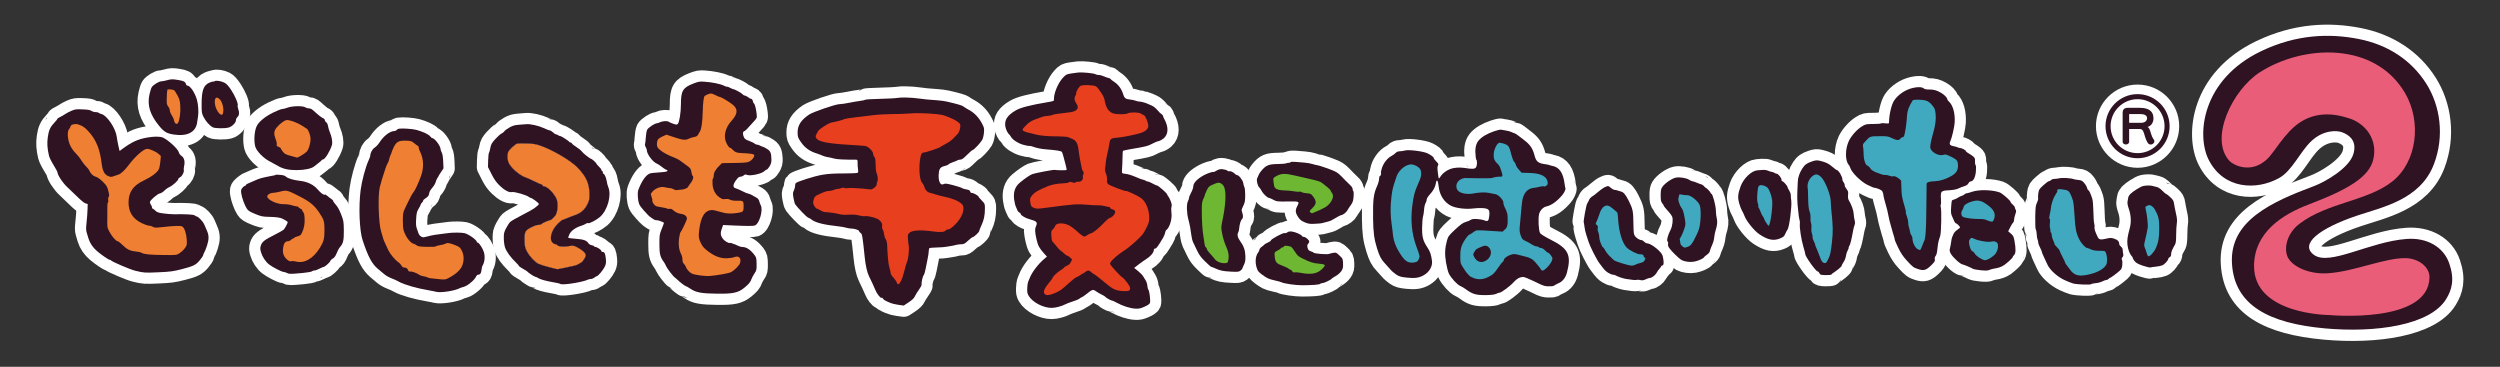 <?xml version="1.0" encoding="utf-8"?>
<!-- Generator: Adobe Illustrator 23.1.0, SVG Export Plug-In . SVG Version: 6.00 Build 0)  -->
<svg version="1.0" id="レイヤー_1" xmlns="http://www.w3.org/2000/svg" xmlns:xlink="http://www.w3.org/1999/xlink" x="0px"
	 y="0px" width="742.6px" height="108.96px" viewBox="0 0 742.6 108.96" style="enable-background:new 0 0 742.6 108.96;"
	 xml:space="preserve">
<rect x="0" y="0" width="742.6" height="108.96" fill="#333333" stroke="none"/>
<style type="text/css">
	.st0{fill:#FFFFFF;stroke:#FFFFFF;stroke-width:6.652;stroke-linecap:round;stroke-linejoin:round;stroke-miterlimit:10;}
	.st1{fill:#2F1322;}
	.st2{fill:#FFFFFF;}
	.st3{fill:#41A9BF;}
	.st4{fill:#6DB733;}
	.st5{fill:#E83F1F;}
	.st6{fill:#EF7F33;}
	.st7{fill:#EA5D79;}
</style>
<g>
	<g>
		<path class="st0" d="M51.6,39.96c4.07,0.63,6.61-0.71,6.97-3.68c0.07-0.57,0.18-1.29,0.24-1.6c0.24-1.26,0.08-3.7-0.33-5.11
			c-0.59-2.03-2-4.13-2.78-4.13c-0.21,0-0.41-0.22-0.48-0.49c-0.16-0.66-0.72-0.95-2.28-1.19c-1.67-0.27-2.13-0.25-3.44,0.12
			c-0.59,0.16-1.29,0.3-1.59,0.3c-0.68,0-2.4,1.05-2.82,1.73c-0.17,0.26-0.48,1.25-0.68,2.15c-0.72,3.22,0.15,6.04,2.89,9.38
			C48.73,39.15,49.55,39.64,51.6,39.96z"/>
		<path class="st0" d="M70.6,31.35c0.26-0.41-0.8-2.94-1.92-4.6c-0.85-1.27-1.4-1.87-2-2.18c-0.97-0.5-2.49-0.73-2.91-0.44
			c-0.17,0.11-0.39,0.17-0.46,0.12c-0.08-0.05-0.57,0.09-1.1,0.31c-1.73,0.74-2.3,2.3-2.31,6.25c-0.01,2.61,0.03,2.85,0.56,3.92
			c0.65,1.29,1.81,2.6,2.75,3.09c0.7,0.36,3.59,0.4,4.77,0.06c0.97-0.28,2.11-1.43,2.11-2.13c0-0.3,0.19-0.72,0.4-0.91
			c0.57-0.51,0.68-1.33,0.31-2.38C70.62,31.94,70.53,31.46,70.6,31.35z"/>
		<path class="st0" d="M227.73,44.16c-0.53-0.32-1.05-0.58-1.15-0.58c-0.1,0-0.44-0.14-0.78-0.32c-0.34-0.18-0.77-0.32-0.98-0.32
			c-0.21,0-0.52-0.13-0.7-0.31c-0.17-0.17-0.89-0.52-1.6-0.78c-1.06-0.39-1.34-0.6-1.58-1.17c-0.39-0.93-0.35-1.53,0.1-1.7
			c0.2-0.07,0.57-0.38,0.83-0.67c0.25-0.3,1.04-1.17,1.73-1.9c1.26-1.35,1.27-1.37,1.16-2.44c-0.17-1.67-0.52-3.02-0.84-3.28
			c-0.16-0.14-0.29-0.41-0.29-0.62c0-0.22-0.14-0.49-0.32-0.64c-0.17-0.13-0.32-0.19-0.32-0.12c0,0.07-0.33-0.11-0.71-0.4
			c-0.38-0.29-0.87-0.54-1.05-0.54c-0.19,0-0.51-0.19-0.71-0.42c-0.34-0.4-2.34-1.48-2.74-1.48c-0.09,0-0.52-0.18-0.94-0.41
			c-0.42-0.23-0.82-0.37-0.88-0.31c-0.06,0.06-0.51-0.1-0.99-0.34c-0.99-0.5-3.59-1.02-5.8-1.16c-1.31-0.09-1.69-0.02-3.28,0.6
			c-3.04,1.19-3.61,2.15-3.61,6.1c0,2.47-0.46,5.38-0.93,5.85c-0.28,0.29-0.43,0.28-1.43-0.07c-0.61-0.22-1.2-0.47-1.32-0.58
			c-0.32-0.29-1.86-0.19-2.51,0.15c-0.32,0.17-0.75,0.31-0.93,0.32c-0.64,0-2.57,1.28-2.9,1.9c-0.17,0.34-0.36,1.36-0.41,2.27
			c-0.05,0.91-0.16,1.82-0.23,2.02c-0.08,0.21,0.01,0.58,0.2,0.88c0.18,0.28,0.34,0.72,0.34,0.96c0,1.08,1.73,3.43,2.89,3.91
			c0.4,0.17,1.08,0.61,1.48,0.95c0.4,0.35,0.98,0.74,1.27,0.85c1.11,0.42,0.4,0.73-1.97,0.85c-1.27,0.06-2.55,0.21-2.85,0.35
			c-1.18,0.51-2.38,2.26-3.36,4.87c-0.32,0.85-0.15,3.21,0.3,4.27c0.17,0.4,0.81,1.27,1.41,1.9c0.59,0.64,1.15,1.24,1.23,1.33
			c0.36,0.42,1.82,1.41,2.12,1.45c0.19,0.02,0.48,0.05,0.66,0.06c0.5,0.05,1.9,0.62,1.9,0.77c0,0.08-0.3,0.9-0.67,1.81
			c-0.64,1.56-0.68,1.82-0.68,4.4c-0.01,2.91,0.22,3.91,1.23,5.28c0.26,0.35,0.6,0.95,0.76,1.36c0.29,0.69,2.22,3.21,2.6,3.37
			c0.09,0.04,0.37,0.28,0.63,0.54c0.75,0.76,2.4,2.03,2.64,2.03c0.12,0,0.76,0.37,1.44,0.82c1.61,1.08,3.25,1.37,8,1.42
			c4.56,0.05,6.11-0.29,7.88-1.73c1.39-1.13,1.88-1.73,2.19-2.67c0.13-0.37,0.53-1.13,0.88-1.64c0.6-0.88,0.64-1.06,0.62-2.79
			c-0.02-1.67-0.08-1.93-0.62-2.65c-1.17-1.56-2.4-2.39-3.56-2.39c-0.36,0-1.02-0.19-1.49-0.43c-0.46-0.24-0.97-0.45-1.15-0.48
			c-0.17-0.03-0.45-0.13-0.59-0.23c-0.15-0.09-0.4-0.11-0.55-0.06c-0.34,0.13-1.61-0.62-2.03-1.21c-0.82-1.13-0.84-1.75-0.17-3.55
			l0.21-0.57l2.87,0.13c4.27,0.19,6,0.19,6.53,0.02c1.32-0.42,2.56-4.52,1.8-5.98c-0.18-0.36-0.39-0.91-0.46-1.26
			c-0.08-0.37-0.39-0.78-0.77-1.01c-1.35-0.81-2.18-1.22-2.49-1.22c-0.18,0-0.98-0.33-1.76-0.73c-0.78-0.4-1.67-0.79-1.97-0.86
			c-0.86-0.21-0.89-0.94-0.07-2.17c0.67-1.01,1.06-1.31,1.72-1.31c0.18,0,0.53-0.17,0.74-0.36c0.33-0.3,0.51-0.32,1.03-0.12
			c0.95,0.36,4.26-0.35,5.03-1.09c0.32-0.3,0.68-0.54,0.81-0.54c0.13,0,0.5-0.44,0.81-0.97c0.46-0.78,0.56-1.2,0.53-2.17
			C229.07,45.35,228.82,44.81,227.73,44.16z"/>
		<path class="st0" d="M80.05,47.92c0.85,0.44,2.01,1.09,2.58,1.41c1.46,0.86,3.06,1.21,5.45,1.21c2.38,0,4.5-0.45,5.26-1.12
			c0.29-0.26,0.86-0.7,1.25-0.98c0.4-0.29,0.81-0.64,0.9-0.79c0.09-0.15,0.3-0.28,0.45-0.28c0.58,0,2.03-2.32,2.64-4.22
			c0.27-0.84,0-2.47-0.62-3.91c-0.21-0.47-0.44-1.25-0.52-1.75c-0.09-0.55-0.3-1.01-0.55-1.17c-0.21-0.13-0.4-0.43-0.4-0.63
			c0-0.23-0.28-0.5-0.7-0.67c-0.38-0.16-1.29-0.88-2.02-1.56c-1.01-0.97-1.46-1.26-1.93-1.25c-0.34,0.01-0.85-0.13-1.14-0.32
			c-0.77-0.5-3.89-0.45-5.3,0.09c-0.59,0.23-1.28,0.4-1.56,0.4c-0.28,0-1.46,0.46-2.64,1.03c-2.47,1.2-4.43,2.83-5,4.18
			c-0.65,1.51-0.82,4.25-0.38,5.91C76.17,44.86,78.15,46.93,80.05,47.92z"/>
		<path class="st0" d="M60.67,66.64c-0.36-0.87-1.79-2.37-2.27-2.37c-0.12,0-0.36-0.13-0.55-0.3c-0.31-0.28-2.47-0.41-6.14-0.35
			c-0.65,0.01-2.01-0.09-3.06-0.23c-1.63-0.22-1.99-0.34-2.5-0.85c-0.34-0.33-0.69-0.59-0.79-0.59c-0.11,0-0.2-0.16-0.2-0.37
			c-0.01-0.21-0.14-0.55-0.32-0.78c-0.17-0.23-0.31-0.57-0.31-0.77c0-0.53,2.18-2.44,2.96-2.59c0.37-0.07,0.98-0.45,1.34-0.83
			c0.37-0.39,1.05-0.87,1.51-1.07c0.95-0.43,2.64-1.96,2.64-2.39c0-0.15,0.23-0.38,0.51-0.51c0.59-0.27,1.26-1.54,1.12-2.11
			c-0.06-0.22-0.02-0.76,0.08-1.18c0.32-1.39,0.04-2.51-0.75-3.05c-0.42-0.29-0.74-0.72-0.82-1.09c-0.19-0.96-3.28-3.78-4.77-4.38
			c-0.87-0.35-2.64-0.35-4.63,0.01c-2.85,0.51-4.58,1.31-7.56,3.52l-0.63,0.47l-0.35-1.52c-0.19-0.85-0.41-2.04-0.49-2.68
			c-0.31-2.51-2.86-6.33-4.54-6.78c-0.43-0.11-0.84-0.29-0.9-0.39c-0.06-0.1-0.43-0.18-0.83-0.18c-0.4,0-0.96-0.16-1.27-0.37
			c-0.4-0.27-1.11-0.39-2.61-0.44c-1.8-0.07-2.21-0.01-3.27,0.44c-0.68,0.29-1.52,0.73-1.9,1c-0.39,0.27-1.04,0.65-1.48,0.85
			c-0.44,0.2-0.79,0.43-0.79,0.53c0,0.1-0.36,0.55-0.8,1.01c-1.34,1.41-1.78,2.37-2.07,4.44c-0.25,1.89-0.17,3.23,0.35,5.54
			c0.11,0.48,0.72,1.73,1.36,2.76c0.64,1.03,1.16,2,1.16,2.15c0,0.77,1.6,3.21,2.87,4.36c0.74,0.67,2.15,2.02,3.1,2.97
			c1.04,1.03,2,1.81,2.38,1.91l0.63,0.17L26,62.23c-0.02,0.9-0.15,2.58-0.28,3.76c-0.19,1.67-0.19,2.32,0.01,3.01
			c0.14,0.48,0.39,1.32,0.55,1.85c0.44,1.42,1.34,2.73,2.63,3.82c1.33,1.12,3.35,2.5,3.68,2.5c0.13,0,0.34,0.11,0.47,0.24
			c0.43,0.43,5.73,2.68,7.07,3c2.65,0.64,2.79,0.65,6.92,0.47c3.59-0.16,4.4-0.27,7.08-0.96c3.36-0.87,4.07-1.23,5.23-2.64
			c0.54-0.65,1-1.34,1-1.51c0-0.17,0.14-0.52,0.31-0.77c0.17-0.26,0.55-1.2,0.84-2.11c0.6-1.84,0.58-3.02-0.09-4.48
			C61.21,67.92,60.87,67.15,60.67,66.64z"/>
		<path class="st0" d="M141.95,72.1c-0.15,0-0.27-0.08-0.27-0.18c0-0.61-2.51-2.4-3.72-2.65c-0.85-0.18-3.13-0.21-4.41-0.06
			c-3.74,0.43-5.04,0.63-6.4,1c-1.4,0.37-1.56,0.38-2.03,0.08c-0.46-0.3-0.7-0.64-0.89-1.26c-0.03-0.12-0.21-0.61-0.39-1.12
			c-0.25-0.7-0.3-1.38-0.2-2.92c0.11-1.73,0.22-2.15,0.74-2.99c0.33-0.53,0.61-1.08,0.61-1.22c0-0.13,0.19-0.41,0.42-0.62
			c0.23-0.21,0.37-0.46,0.31-0.55c-0.06-0.1,0.26-0.41,0.73-0.71c0.81-0.52,0.91-0.67,1.15-1.81c0.06-0.29,0.45-0.9,0.86-1.34
			c0.42-0.45,0.86-1.2,0.99-1.69c0.14-0.49,0.37-1.03,0.53-1.21c0.16-0.19,0.28-0.39,0.28-0.46c0-0.07,0.34-0.63,0.75-1.24
			l0.75-1.13L131.68,48c-0.05-1.29-0.21-2.26-0.43-2.68c-0.19-0.36-0.35-0.82-0.35-1c0-0.93-1.75-3.27-2.45-3.27
			c-0.14,0-0.44-0.25-0.66-0.55c-0.42-0.56-2.13-1.36-4.07-1.9c-1.14-0.32-4.3-0.53-5.22-0.36c-0.25,0.05-0.58,0.23-0.71,0.4
			c-0.13,0.16-0.47,0.31-0.75,0.31c-1.22,0-3.16,1.52-4.34,3.4c-0.33,0.53-0.97,1.22-1.41,1.51c-0.73,0.49-1.31,1.57-1.31,2.46
			c0,0.14-0.24,0.78-0.53,1.41c-0.87,1.91-1.98,6.04-2.32,8.66c-0.65,4.94-0.37,12.11,0.58,14.98c1.64,4.92,2.74,6.98,4.51,8.48
			c0.57,0.48,1.44,1.21,1.93,1.62c0.5,0.42,1.44,0.95,2.11,1.19c0.68,0.25,1.68,0.71,2.27,1.05c1.48,0.85,5.34,1.96,8.87,2.54
			c0.7,0.12,1.67,0.31,2.15,0.44c1.38,0.36,5.54-0.28,7.05-1.09c0.19-0.1,0.74-0.28,1.25-0.42c1.05-0.28,3.12-2.01,3.54-2.97
			c0.15-0.36,0.43-0.61,0.67-0.61c0.58,0,0.89-0.46,0.98-1.46c0.05-0.48,0.16-0.99,0.25-1.14c0.67-1.05,0.85-2.62,0.46-4.06
			C143.5,73.95,142.32,72.1,141.95,72.1z"/>
		<path class="st0" d="M99.8,60.83c-0.43-0.47-0.79-0.98-0.79-1.13c0-0.15-0.26-0.44-0.58-0.63c-0.32-0.2-0.84-0.6-1.16-0.89
			c-0.32-0.29-0.64-0.47-0.7-0.4c-0.27,0.27-1.25-0.43-2.18-1.52c-1.18-1.4-3.01-2.3-5.15-2.54c-2.02-0.23-3.68-0.72-4.27-1.26
			c-0.33-0.31-0.82-0.46-1.73-0.53c-0.7-0.05-1.33-0.03-1.41,0.04c-0.08,0.08-0.3,0.15-0.51,0.18c-0.21,0.02-0.6,0.09-0.9,0.16
			c-0.29,0.06-1.1,0.23-1.79,0.37c-0.7,0.14-1.58,0.39-1.95,0.55c-0.38,0.16-1.01,0.43-1.39,0.59c-1.84,0.76-2.26,0.98-2.26,1.19
			c0,0.12-0.11,0.21-0.26,0.21c-0.14,0-0.48,0.26-0.75,0.58c-0.43,0.51-0.48,0.71-0.36,1.64c0.18,1.31,0.99,3.54,1.66,4.56
			c0.4,0.62,0.87,0.91,2.47,1.57c1.77,0.73,2.19,0.82,4.02,0.86c1.12,0.02,2.32,0.1,2.64,0.17c0.32,0.07,0.69,0.14,0.8,0.15
			c0.44,0.04,2.22,1.04,2.22,1.25c0,0.26-0.72,1.65-1.13,2.16c-0.16,0.2-1.36,0.89-2.69,1.56c-3.04,1.51-3.84,2.13-4.18,3.26
			c-0.22,0.71-0.2,1.05,0.06,1.96c0.4,1.37,1.33,2.79,2.36,3.61c1.01,0.8,3.8,2.24,4.33,2.24c0.24,0,0.7,0.14,1.05,0.33
			c0.63,0.33,0.93,0.32,4.63-0.01c1.56-0.15,2.76-0.37,2.86-0.55c0.06-0.1,0.35-0.19,0.62-0.19c0.28,0,0.95-0.24,1.5-0.53
			c0.55-0.29,1.11-0.53,1.25-0.53c0.36,0,2-1.47,2-1.79c0-0.15,0.33-0.47,0.71-0.69c0.51-0.3,0.84-0.75,1.19-1.66
			c0.27-0.68,0.7-1.49,0.97-1.77c0.95-1.04,1.16-1.98,1.13-4.94c-0.03-2.66-0.06-2.84-0.8-4.75
			C100.87,62.38,100.32,61.38,99.8,60.83z"/>
		<path class="st0" d="M583.47,55.28c0.63-0.19,1.01-0.45,1.22-0.85c0.17-0.32,0.49-0.58,0.71-0.58c0.73,0,1.36-1.22,1.51-2.96
			c0.09-1.01,0.05-1.69-0.09-1.87c-0.13-0.15-0.21-0.7-0.18-1.18c0.04-0.76-0.04-0.97-0.55-1.4c-0.32-0.27-0.96-0.7-1.38-0.93
			c-0.42-0.23-0.78-0.53-0.78-0.65c0-0.28-1.25-0.93-1.78-0.93c-0.19,0-0.49-0.09-0.71-0.2c-0.2-0.11-0.7-0.25-1.13-0.32
			c-1-0.16-1.38-0.59-1.08-1.24c0.53-1.13,1.3-4.41,1.38-5.85c0.15-2.74-0.51-5.1-1.76-6.23c-0.23-0.21-0.42-0.47-0.42-0.59
			c0-0.48-0.93-1.43-1.96-2.01c-1.29-0.73-2.11-0.94-3.63-0.93c-0.61,0.01-1.19-0.11-1.37-0.28c-0.49-0.45-1.65-0.51-3.13-0.18
			c-2.32,0.51-4.48,1.95-5.7,3.78c-0.8,1.21-1.49,4.14-1.52,6.5c-0.01,0.33-0.14,0.37-1.07,0.26c-0.59-0.07-1.18-0.06-1.32,0.03
			c-0.13,0.09-1.21,0.17-2.37,0.17c-2.05,0.01-2.16,0.04-3.33,0.74c-1.41,0.86-3.11,2.76-3.84,4.3c-1.13,2.41-1.14,5.83-0.03,7.1
			c0.17,0.19,0.37,0.57,0.45,0.87c0.43,1.43,3.16,4.13,5.14,5.09c1.48,0.72,1.77,0.83,2.35,0.9c0.28,0.04,0.89,0.24,1.31,0.45
			c0.77,0.37,0.94,0.69,1.11,2.07c0.03,0.25,0.3,1.31,0.61,2.35c0.31,1.03,0.66,2.45,0.78,3.17c0.12,0.72,0.41,1.94,0.65,2.77
			c0.24,0.82,0.53,1.86,0.65,2.32c0.12,0.46,0.3,1.06,0.4,1.33c0.11,0.28,0.19,0.63,0.19,0.82c0,0.18,0.48,1.32,1.06,2.5
			c0.76,1.56,1.45,2.6,2.49,3.73c1.79,1.96,2.03,2.15,3.41,2.6c1.67,0.55,2.38,0.35,3.85-1.09c1.08-1.06,1.23-1.31,1.12-1.82
			c-0.09-0.4-0.01-0.72,0.24-1c0.25-0.28,0.42-0.95,0.53-2.15c0.09-0.95,0.26-2.03,0.38-2.38c0.13-0.35,0.33-1.01,0.47-1.5
			c0.29-0.99,0.41-7.49,0.16-8.4c-0.1-0.36-0.11-0.7-0.01-0.79c0.08-0.08,0.11-0.9,0.05-1.78c-0.14-2.25-0.02-2.37,2.41-2.51
			c1.25-0.07,2.17-0.24,2.74-0.52C582.16,55.74,582.95,55.44,583.47,55.28z"/>
		<path class="st0" d="M347.73,59.72c-0.23-0.6-0.56-1.24-0.72-1.41c-0.16-0.18-0.29-0.41-0.3-0.52c-0.02-0.37-2.68-2.71-3.06-2.69
			c-0.13,0.01-0.7-0.25-1.29-0.58c-0.58-0.33-1.18-0.58-1.35-0.57c-0.17,0.01-0.49-0.11-0.73-0.27c-0.24-0.16-0.55-0.29-0.72-0.28
			c-0.17,0-1.18-0.38-2.26-0.85c-1.08-0.47-2.38-0.87-2.88-0.89c-0.51-0.02-1-0.15-1.08-0.28c-0.09-0.13-0.11-0.73-0.04-1.35
			c0.06-0.62,0.12-2,0.13-3.1c0.01-1.1,0.07-2.04,0.14-2.12c0.07-0.07,1.04-0.29,2.16-0.48c4.66-0.79,5.24-0.93,6.42-1.58
			c0.66-0.36,1.58-0.75,2-0.83c0.45-0.09,1.13-0.48,1.6-0.9c1.37-1.25,1.38-3.38,0.04-5.75c-0.18-0.31-0.33-0.71-0.34-0.86
			c-0.01-0.15-0.21-0.38-0.42-0.49c-0.23-0.11-0.78-0.65-1.21-1.18c-0.44-0.53-1.17-1.14-1.62-1.33c-0.45-0.2-1.06-0.46-1.36-0.6
			c-0.3-0.14-0.59-0.24-0.64-0.25c-0.06,0-0.39-0.1-0.71-0.2c-0.32-0.11-0.8-0.18-1.03-0.18c-0.23,0.01-0.74-0.1-1.15-0.26
			c-0.4-0.15-1.15-0.31-1.69-0.36c-1.32-0.13-1.65-0.4-2.04-1.7c-0.44-1.44-1.41-2.75-2.6-3.52c-0.52-0.34-1.02-0.73-1.12-0.88
			c-0.1-0.14-0.32-0.27-0.47-0.27c-0.16,0.01-0.76-0.19-1.37-0.46c-0.6-0.27-1.32-0.47-1.64-0.45c-0.31,0.01-0.76-0.09-1.04-0.25
			c-0.5-0.28-3.79-0.61-5.05-0.49c-0.4,0.03-1.37,0.16-2.17,0.29c-1.34,0.22-1.52,0.31-2.41,1.28c-1.45,1.57-2.72,4.62-2.65,6.35
			c0.03,0.56,0,0.57-2.01,0.91c-5.08,0.85-7.95,1.6-9.38,2.44c-2.47,1.45-3.39,2.89-3.05,4.8c0.16,0.9,0.74,2.05,1.2,2.38
			c0.07,0.05,0.28,0.34,0.45,0.63c0.54,0.91,2.1,1.94,3.62,2.37c0.79,0.23,1.62,0.39,1.82,0.35c0.21-0.04,0.92,0.13,1.6,0.39
			c0.7,0.26,2.1,0.53,3.25,0.62c3.42,0.27,4.69,0.48,4.88,0.82c0.1,0.18,0.32,0.85,0.48,1.48c0.16,0.63,0.45,1.73,0.64,2.44
			c0.19,0.71,0.3,1.34,0.25,1.41c-0.11,0.12-3.11,0.08-3.58-0.04c-0.34-0.09-5.9,0.97-6.64,1.27c-0.74,0.29-2.35,1.41-3.71,2.56
			c-1.4,1.18-1.94,2.81-1.65,4.98c0.11,0.81,0.33,1.75,0.5,2.09c0.17,0.35,0.37,0.83,0.46,1.09c0.08,0.25,0.36,0.56,0.58,0.67
			c0.24,0.12,0.42,0.32,0.43,0.48c0.02,0.36,1.41,1.19,2.5,1.48c2.27,0.61,2.57,0.93,2,2.16c-0.36,0.78-0.32,1.62,0.18,3.86
			c0.41,1.85,0.83,2.62,2.23,4.17l0.86,0.96l-0.75,0.63c-1.85,1.55-3.69,3.97-4.38,5.75c-0.16,0.43-0.38,0.95-0.48,1.17
			c-0.1,0.22-0.21,1.03-0.24,1.82c-0.05,1.16,0.02,1.57,0.41,2.24c1.13,1.95,4.4,3.66,6.92,3.61c1.1-0.02,2.92-0.5,3.93-1.04
			c0.45-0.24,1.48-0.63,2.27-0.87c0.79-0.23,1.7-0.62,2-0.85c0.31-0.24,0.63-0.43,0.73-0.44c0.1,0,0.63-0.36,1.2-0.81
			c1.93-1.53,2.06-1.57,2.98-0.91c0.44,0.32,1.22,0.77,1.71,0.99c0.5,0.23,0.99,0.54,1.09,0.68c0.2,0.3,1.72,1.13,2.04,1.11
			c0.11-0.01,0.69,0.27,1.3,0.6c1.71,0.95,3.95,1.67,5.45,1.76c1.15,0.06,1.53-0.01,2.78-0.56c0.96-0.42,1.51-0.8,1.63-1.11
			c0.23-0.56-0.12-3.55-0.46-3.95c-0.13-0.15-0.27-0.68-0.3-1.17c-0.03-0.48-0.25-1.18-0.47-1.54c-0.23-0.37-0.58-0.94-0.79-1.29
			c-0.21-0.36-0.88-1.05-1.52-1.56l-1.14-0.92l1.36-1.05c0.76-0.58,1.7-1.25,2.12-1.5c1.28-0.76,2.33-1.96,2.35-2.69
			c0.01-0.32,0.16-0.5,0.42-0.51c0.37-0.02,0.75-0.54,2.35-3.2c0.25-0.41,0.51-1.07,0.58-1.44c0.07-0.38,0.23-0.76,0.37-0.85
			c0.96-0.66,1.77-3.31,1.53-5.03c-0.1-0.69-0.09-1.54,0.01-1.88C348.12,60.96,348.06,60.56,347.73,59.72z"/>
		<path class="st0" d="M290.64,58.42c-0.01-0.27-1.41-1.08-1.88-1.08c-0.29,0-0.53-0.16-0.59-0.42c-0.11-0.41-0.27-0.5-1.54-0.74
			c-0.4-0.08-0.86-0.24-1-0.36c-0.14-0.12-1.27-0.48-2.52-0.81c-1.6-0.43-2.36-0.54-2.63-0.4c-0.63,0.34-1.02,0.22-1.34-0.39
			c-0.36-0.69-0.45-1.92-0.24-3.23c0.17-1.05,0.65-1.48,1.96-1.76c0.38-0.08,0.78-0.27,0.92-0.44c0.13-0.16,0.74-0.45,1.33-0.64
			c0.59-0.19,1.18-0.43,1.29-0.54c0.11-0.1,0.48-0.19,0.81-0.19c0.47,0,0.93-0.33,2.02-1.42c0.77-0.78,1.52-1.43,1.66-1.43
			c0.34-0.01,2.35-2.13,2.85-3.02c0.21-0.37,0.44-1.32,0.51-2.1c0.12-1.33,0.08-1.52-0.61-2.82c-0.92-1.75-2.23-3.11-3.84-3.98
			c-0.68-0.36-1.42-0.83-1.63-1.01c-0.34-0.31-1.8-0.74-4.92-1.46c-0.7-0.16-1.99-0.34-2.85-0.39c-2.49-0.16-4.23-0.33-5.6-0.54
			c-1.96-0.29-5.18-0.38-6.23-0.17c-0.52,0.11-2.84,0.23-5.14,0.28c-2.3,0.05-4.3,0.17-4.44,0.27c-0.13,0.11-0.81,0.26-1.51,0.34
			c-0.7,0.09-2.15,0.33-3.25,0.56c-1.1,0.23-2.38,0.41-2.87,0.41c-1.15,0-7.88,2.31-9.04,3.1c-2.43,1.66-3.43,3.23-3.4,5.35
			c0.02,1.25,0.1,1.49,0.88,2.66c1.27,1.9,2.73,2.93,5.23,3.69c0.46,0.14,1.09,0.38,1.39,0.53c0.3,0.15,0.97,0.34,1.48,0.41
			c0.52,0.08,1.35,0.26,1.88,0.42c0.8,0.23,2.89,0.35,6.29,0.33c0.66,0,0.68,0.02,0.67,0.99c-0.01,0.55,0.05,1.38,0.13,1.87
			c0.1,0.64,0.06,0.93-0.15,1.06c-0.16,0.1-2.04,0.18-4.19,0.18c-2.81,0-4.56,0.11-6.23,0.39c-2.43,0.41-7.68,2.07-7.97,2.53
			c-0.09,0.14-0.16,0.51-0.16,0.82c0,0.32-0.16,0.91-0.36,1.33c-0.32,0.67-0.33,0.94-0.11,2.25c0.14,0.82,0.37,1.66,0.52,1.87
			c0.74,1.06,3.41,3.8,3.81,3.92c0.25,0.07,0.66,0.3,0.89,0.49c1.19,1,3.63,1.63,8.24,2.13c0.82,0.09,1.8,0.26,2.22,0.4
			c0.4,0.13,1.07,0.24,1.46,0.24c0.97,0,2.34,0.45,2.34,0.76c0,0.14,0.21,0.39,0.46,0.56c0.47,0.31,0.56,0.84,1.22,7.24
			c0.25,2.43,0.73,4.54,1.27,5.6c0.53,1.04,1.65,3.46,1.9,4.12c0.39,1.01,1.47,2.41,1.78,2.29c0.17-0.07,0.39,0.07,0.51,0.29
			c0.12,0.23,0.54,0.53,0.92,0.68c0.38,0.15,0.96,0.4,1.27,0.56c0.32,0.16,1.32,0.4,2.25,0.54l1.68,0.24l1.48-0.98
			c1.08-0.72,1.57-1.2,1.83-1.77c0.19-0.44,0.73-1.31,1.19-1.94c0.46-0.64,0.83-1.29,0.8-1.47c-0.08-0.68,0.31-2.48,0.61-2.83
			c0.17-0.2,0.44-1.05,0.59-1.89c0.15-0.85,0.42-2.2,0.6-3.01c0.18-0.83,0.33-1.82,0.33-2.26c0-0.42,0.11-0.84,0.23-0.92
			c0.13-0.08,1.15-0.16,2.27-0.19c1.12-0.03,2.32-0.12,2.67-0.2c0.35-0.08,0.97-0.19,1.38-0.23c0.4-0.05,1.07-0.19,1.48-0.31
			c0.4-0.12,1.14-0.22,1.63-0.22c0.77,0,1.04-0.14,2.01-1.05c0.61-0.57,1.23-1.05,1.37-1.05c0.38-0.01,1.96-1.49,1.96-1.83
			c0-0.16,0.28-0.89,0.63-1.62c0.76-1.6,1.06-3.04,1.06-5.03c0-1.41-0.01-1.45-0.95-2.42C291.06,59,290.64,58.5,290.64,58.42z"/>
		<path class="st0" d="M630.54,74.24c0.01-0.36-0.18-0.72-0.51-0.98c-0.27-0.22-0.52-0.57-0.52-0.75c0-0.78-0.46-1.29-1.48-1.62
			c-0.86-0.27-1.18-0.29-2.15-0.06c-1.9,0.45-2.36,0.38-2.75-0.41c-0.75-1.54-1.06-2.48-0.96-2.9c0.06-0.25,0.03-0.74-0.09-1.12
			c-0.11-0.37-0.23-2.01-0.25-3.63c-0.03-1.79-0.17-3.29-0.34-3.8c-0.54-1.61-0.91-2.41-1.17-2.5c-0.14-0.05-0.31-0.36-0.38-0.7
			c-0.07-0.33-0.44-0.97-0.83-1.41c-0.6-0.7-0.85-0.83-1.75-0.92c-0.59-0.06-1.2-0.16-1.37-0.23c-0.85-0.32-3.4-0.46-4.33-0.25
			c-0.34,0.09-0.98,0.17-1.4,0.18c-0.42,0.01-0.89,0.16-1.02,0.34c-0.14,0.17-0.41,0.31-0.6,0.31c-0.19,0-0.94,0.54-1.68,1.22
			c-1.22,1.12-1.34,1.3-1.5,2.35c-0.09,0.64-0.13,1.32-0.06,1.55c0.05,0.22-0.11,0.83-0.35,1.31c-0.39,0.79-0.46,1.32-0.51,4.28
			c-0.03,2.11,0.04,3.49,0.17,3.67c0.12,0.16,0.25,0.82,0.27,1.45c0.03,0.63,0.14,1.32,0.25,1.52c0.11,0.2,0.2,0.6,0.2,0.87
			c0,0.28,0.23,0.95,0.53,1.5c0.29,0.55,0.53,1.12,0.53,1.27c0,0.15,0.28,0.84,0.61,1.52c0.33,0.67,0.81,1.7,1.04,2.24
			c0.69,1.59,2.95,3.65,5.06,4.62c0.97,0.45,2.11,0.9,2.55,1.02c1.23,0.33,5.1,0.48,5.43,0.21c0.15-0.12,0.77-0.26,1.36-0.3
			c0.59-0.04,1.47-0.27,1.92-0.51c0.46-0.24,1.01-0.43,1.23-0.43c0.21,0,0.51-0.15,0.64-0.32c0.14-0.17,0.34-0.32,0.45-0.32
			c0.2,0,1.78-1.17,2.85-2.11c0.54-0.47,0.67-0.78,0.77-1.72c0.06-0.63,0.02-1.32-0.1-1.52c-0.16-0.27-0.12-0.48,0.15-0.77
			c0.25-0.29,0.32-0.57,0.21-0.99C630.6,75.08,630.53,74.55,630.54,74.24z"/>
		<path class="st0" d="M645.79,60.5c-0.11-0.84-0.31-1.16-1.15-1.95c-0.55-0.52-1.11-0.95-1.22-0.95c-0.11,0-0.62-0.44-1.11-0.94
			c-0.49-0.51-1.19-1-1.52-1.07c-0.34-0.07-0.91-0.22-1.27-0.32c-0.74-0.23-2-0.22-2.98,0.01c-0.78,0.18-3.11,1.66-3.83,2.43
			c-0.28,0.3-0.52,0.74-0.55,1c-0.03,0.27-0.12,0.77-0.2,1.15c-0.1,0.48,0.01,1.12,0.39,2.23c0.64,1.86,0.74,3.93,0.28,5.64
			c-0.7,2.6-0.84,3.58-0.7,4.98c0.13,1.35,0.68,2.79,1.3,3.41c0.17,0.17,0.29,0.41,0.29,0.55c0,0.15,0.26,0.57,0.58,0.96
			c0.44,0.51,1.05,0.84,2.46,1.32c1.04,0.35,2.03,0.57,2.22,0.5c0.19-0.07,0.89-0.18,1.56-0.23c0.68-0.05,1.54-0.23,1.94-0.4
			c0.69-0.29,1.79-1.49,1.79-1.96c0-0.13,0.19-0.34,0.42-0.47c0.3-0.16,0.42-0.44,0.42-0.93c0-0.62,0.29-1.33,1.18-2.87
			c0.21-0.36,0.31-1.24,0.31-2.85c0.01-1.29,0.09-2.79,0.19-3.38c0.14-0.81,0.08-1.5-0.25-2.96
			C646.12,62.35,645.86,61.06,645.79,60.5z"/>
		<path class="st0" d="M401.76,56.14c0-0.29-0.28-0.74-0.68-1.1c-0.37-0.33-1-0.94-1.38-1.34c-1.99-2.09-2.32-2.37-3.33-2.85
			c-1.18-0.55-4.77-1.79-5.21-1.8c-0.2,0-0.76-0.14-1.27-0.31c-0.51-0.17-1.56-0.36-2.39-0.43c-0.82-0.06-2.05-0.17-2.78-0.23
			c-0.84-0.07-1.35-0.03-1.44,0.11c-0.08,0.12-0.27,0.19-0.39,0.15c-0.14-0.04-0.48,0.01-0.77,0.13c-0.29,0.12-1.37,0.22-2.43,0.23
			c-2.91,0.03-3.65,0.34-5.15,2.15c-0.27,0.32-0.59,0.84-0.7,1.13c-0.12,0.3-0.31,0.75-0.43,1.01c-0.26,0.55,0.14,2.24,0.62,2.64
			c0.16,0.14,0.48,0.61,0.69,1.03c0.42,0.82,1.74,2.09,2.18,2.09c0.14,0,0.72,0.25,1.31,0.56c1.02,0.54,1.16,0.56,4.27,0.52
			c3.59-0.05,3.58-0.06,2.81,1.45c-0.59,1.16-0.53,1.9,0.27,3.12c0.56,0.87,0.92,1.16,1.95,1.6c1.08,0.46,1.52,0.53,2.95,0.46
			c0.93-0.04,1.88-0.12,2.11-0.17c2.03-0.5,2.6-0.67,2.96-0.88c1.52-0.91,2.56-1.47,2.75-1.49c0.55-0.03,1.61-0.83,1.93-1.44
			c0.19-0.37,0.61-1.01,0.92-1.41c0.31-0.4,0.65-1.03,0.74-1.37c0.25-0.97,0.31-2.84,0.09-2.97
			C401.85,56.69,401.76,56.41,401.76,56.14z"/>
		<path class="st0" d="M531.94,57.91c0.01-0.33-0.23-0.96-0.5-1.37c-0.27-0.42-0.49-0.86-0.48-0.97c0.04-0.3-1.21-1.7-1.54-1.74
			c-0.15-0.02-0.25-0.17-0.23-0.35c0.06-0.53-0.92-1.82-1.44-1.88c-0.29-0.03-0.57-0.14-0.65-0.24c-0.09-0.11-0.4-0.23-0.73-0.28
			c-0.33-0.05-0.86-0.22-1.22-0.38c-0.37-0.17-1.03-0.26-1.55-0.22c-0.5,0.04-1.21,0.09-1.59,0.12c-1.75,0.13-4.14,2.42-5,4.81
			c-0.81,2.26-0.89,3.33-0.38,5.08c0.27,0.91,0.63,1.85,0.82,2.12c0.19,0.27,0.49,0.91,0.68,1.43c0.58,1.62,2.95,4.55,4.51,5.59
			c2.5,1.66,4.18,2,6.1,1.21c0.99-0.41,1.26-0.64,1.53-1.32c0.18-0.45,0.5-1.06,0.71-1.34c0.51-0.7,1.31-6.9,1.1-8.52
			C531.99,59.02,531.93,58.25,531.94,57.91z"/>
		<path class="st0" d="M550.6,63.51c-0.03-0.94-0.67-2.73-1.44-3.99c-0.23-0.39-0.31-0.93-0.23-1.61c0.1-0.86,0.03-1.15-0.46-1.75
			c-0.33-0.41-0.57-0.9-0.54-1.12c0.03-0.22-0.12-0.62-0.34-0.9c-0.22-0.27-0.37-0.64-0.35-0.83c0.08-0.68-1.1-2.72-1.62-2.78
			c-0.16-0.02-0.75-0.45-1.32-0.95c-1.1-0.97-1.92-1.37-3.69-1.8c-0.88-0.22-1.32-0.19-2.28,0.14c-1.62,0.55-2.17,0.93-2.91,2.04
			c-0.88,1.31-1.39,2.81-1.41,4.05c-0.01,0.58-0.06,1.9-0.13,2.95c-0.06,1.05-0.03,2.76,0.07,3.83c0.11,1.07,0.25,2.44,0.32,3.07
			c0.07,0.64,0.19,1.32,0.28,1.55c0.09,0.22,0.12,0.7,0.08,1.03c-0.14,1.11,0.4,4.68,1.02,6.76c0.33,1.12,0.6,2.15,0.59,2.27
			c-0.07,0.62,3.08,5.07,3.65,5.14c0.19,0.02,0.44,0.27,0.57,0.56c0.22,0.47,0.37,0.51,1.84,0.55c0.87,0.02,1.65-0.06,1.71-0.18
			c0.06-0.11,0.27-0.32,0.47-0.44c1.22-0.77,2.54-1.88,2.58-2.18c0.02-0.19,0.28-0.69,0.59-1.13c0.3-0.43,0.59-1.2,0.66-1.73
			c0.06-0.53,0.29-1.26,0.52-1.66c0.21-0.38,0.35-0.76,0.3-0.83c-0.05-0.06,0.03-0.3,0.2-0.53c0.27-0.38,0.66-1.97,1.14-4.63
			c0.1-0.55,0.28-1.25,0.42-1.59c0.16-0.39,0.16-0.91,0-1.46C550.75,64.89,550.62,64.05,550.6,63.51z"/>
		<path class="st0" d="M368.28,71.44c-0.7-0.97-0.84-1.84-0.41-2.53c0.08-0.13,0.18-0.61,0.23-1.1c0.12-1.27,0.47-2.41,0.82-2.71
			c0.38-0.31,0.4-1.1,0.06-2.05c-0.23-0.63-0.2-0.82,0.2-1.61c0.24-0.48,0.51-1.15,0.58-1.48c0.21-1.05,0.14-3.9-0.11-4.37
			c-0.14-0.25-0.29-0.81-0.34-1.2c-0.1-0.82-1.28-2.38-1.81-2.38c-0.19,0-0.46-0.15-0.62-0.34c-0.38-0.46-1.43-0.97-1.69-0.81
			c-0.12,0.08-0.35,0.02-0.54-0.14c-0.18-0.15-0.48-0.29-0.68-0.31c-0.19-0.02-0.49-0.08-0.66-0.13c-0.17-0.06-0.6-0.06-0.94-0.01
			c-0.34,0.05-0.89,0.28-1.21,0.51c-0.32,0.22-0.67,0.36-0.76,0.31c-0.19-0.12-1.67,0.36-2.6,0.84c-2.07,1.07-3.36,2.38-3.36,3.4
			c0,0.38-0.28,1.23-0.63,1.86c-0.35,0.63-0.64,1.34-0.64,1.56c0,0.22-0.14,0.68-0.32,1.01c-0.46,0.88-0.4,3.42,0.13,5.45
			c0.43,1.64,0.6,2.51,0.93,4.96c0.09,0.63,0.28,1.4,0.42,1.69c0.15,0.29,0.67,1.37,1.15,2.39c0.71,1.5,1.2,2.17,2.49,3.43
			c0.89,0.87,1.68,1.58,1.78,1.58c0.09,0,0.57,0.18,1.06,0.4c1.63,0.74,2.35,0.89,4.73,1.02c2.09,0.11,2.4,0.08,2.89-0.28
			c0.3-0.22,0.56-0.5,0.56-0.6c0.01-0.11,0.23-0.63,0.49-1.16c0.38-0.77,0.46-1.28,0.43-2.57
			C369.89,74.29,369.46,73.07,368.28,71.44z"/>
		<path class="st0" d="M597.97,66.09c0.16-0.14,0.28-0.49,0.28-0.8c-0.01-0.31,0.15-1.02,0.35-1.59c0.29-0.82,0.32-1.12,0.13-1.42
			c-0.13-0.21-0.25-0.53-0.25-0.69c0-0.17-0.27-0.53-0.63-0.84c-0.36-0.3-0.63-0.64-0.63-0.77c0-0.41-2.49-2.59-3.28-2.86
			c-2.2-0.76-6.13-0.84-8.11-0.17c-0.76,0.26-1.55,0.48-1.74,0.48c-0.19,0.01-0.46,0.15-0.59,0.31c-0.14,0.17-0.49,0.35-0.8,0.43
			c-0.31,0.08-0.8,0.31-1.11,0.54c-0.3,0.22-0.8,0.46-1.12,0.54c-0.31,0.08-0.62,0.22-0.69,0.32c-0.06,0.1-0.17,0.98-0.23,1.98
			c-0.09,1.39-0.04,1.97,0.24,2.6c0.2,0.44,0.49,1.11,0.65,1.49c0.17,0.38,0.4,0.69,0.53,0.69c0.25,0,1.25,0.99,1.23,1.23
			c-0.01,0.08-0.39,0.41-0.85,0.73c-0.47,0.32-0.94,0.84-1.07,1.16c-0.12,0.32-0.31,0.75-0.41,0.95c-0.1,0.2-0.24,0.82-0.31,1.37
			c-0.06,0.55-0.22,1.4-0.34,1.87c-0.19,0.74-0.16,0.99,0.21,1.69c0.58,1.12,2.94,3.25,3.6,3.25c0.23,0,2.37,0.91,3.06,1.3
			c0.23,0.12,1.26,0.3,2.31,0.41c1.5,0.14,2.05,0.11,2.56-0.12c0.35-0.16,1.02-0.34,1.49-0.4c1.03-0.13,2.15-0.53,2.83-1.01
			c1.04-0.73,2.56-2.16,2.56-2.39c0-0.14,0.19-0.42,0.42-0.63c0.5-0.46,0.54-1.79,0.1-4.2c-0.23-1.27-0.37-1.55-1.07-2.14l-0.8-0.69
			l0.59-1.17C597.43,66.85,597.81,66.22,597.97,66.09z"/>
		<path class="st0" d="M397.88,75.93c-0.95-0.9-1.03-0.94-1.88-0.79c-0.48,0.08-1.03,0.22-1.2,0.3c-0.53,0.25-4.43-0.06-4.62-0.36
			c-0.07-0.12-0.39-0.28-0.7-0.36c-0.71-0.18-0.98-0.49-1.14-1.31c-0.08-0.42-0.01-0.75,0.22-0.97c0.19-0.19,0.34-0.47,0.34-0.65
			c0-0.46-1.08-1.39-1.6-1.39c-0.25,0-0.51-0.13-0.58-0.29c-0.15-0.4-1.92-1.17-2.99-1.31c-0.59-0.07-1,0-1.34,0.25
			c-0.27,0.2-0.62,0.29-0.8,0.22c-0.44-0.17-4.09,1.8-4.09,2.21c0,0.12-0.42,0.4-0.93,0.62c-0.51,0.22-0.96,0.49-1,0.58
			c-0.04,0.09-0.38,0.38-0.76,0.64c-0.38,0.26-0.69,0.65-0.69,0.85c0,0.21-0.18,0.61-0.41,0.91c-0.95,1.2-0.96,3.67-0.03,5.41
			c0.23,0.43,1.88,1.68,2.92,2.21c0.34,0.18,1.27,0.46,2.09,0.63c0.82,0.17,1.67,0.4,1.9,0.52c0.8,0.42,4.22,0.92,6.21,0.91
			c3.19-0.02,5.1-0.17,5.34-0.41c0.13-0.13,0.45-0.24,0.72-0.24c0.49,0,2.51-0.96,2.7-1.29c0.05-0.09,0.61-0.46,1.22-0.8
			c0.63-0.36,1.36-1,1.67-1.47c0.47-0.72,0.54-1.04,0.5-2.26C398.87,76.9,398.85,76.85,397.88,75.93z"/>
		<path class="st0" d="M460.6,71.23c-1.57-0.78-2.91-1.61-3.13-1.93c-0.45-0.69-0.64-4.43-0.29-5.74c0.28-1.02,1.18-1.97,2.06-2.17
			c1.6-0.35,3.08-1.4,4.8-3.38c0.55-0.63,1.1-1.82,0.95-2.05c-0.06-0.09-0.16-0.63-0.23-1.19c-0.43-3.41-1.56-5.07-3.72-5.47
			c-0.33-0.06-0.7-0.16-0.81-0.23c-0.11-0.06-0.67-0.18-1.22-0.25c-2.1-0.27-2.73-0.77-3.2-2.57c-0.55-2.1-1.28-3.21-3.03-4.54
			c-0.35-0.27-1.1-0.84-1.68-1.3c-0.59-0.45-1.16-0.82-1.28-0.82c-0.13,0-0.51-0.15-0.84-0.32c-0.33-0.17-1.12-0.39-1.75-0.48
			c-0.63-0.09-1.3-0.2-1.49-0.26c-0.19-0.05-1.04,0.15-1.91,0.45c-2.03,0.7-3.74,1.63-4.73,2.89c-0.99,1.27-0.85,3.28-0.85,3.28
			c0.04,1.12,0.16,2.11,0.27,2.23c0.33,0.34,0.27,1.84-0.09,2.33c-0.37,0.5-1.04,0.54-3.35,0.17c-1.54-0.24-3.27-0.11-4.38,0.35
			c-1.08,0.44-2.19,1.27-2.66,2c-0.31,0.49-0.61,0.85-0.65,0.81c-0.05-0.05-0.18-0.85-0.29-1.79c-0.15-1.21-0.14-1.82,0.05-2.12
			c0.21-0.35,0.13-0.53-0.49-1.16c-0.42-0.41-0.75-0.84-0.75-0.97c0-0.31-0.56-0.76-1.75-1.4c-1.21-0.65-5.66-1.22-6.86-0.89
			c-0.46,0.13-1.16,0.23-1.56,0.23c-0.44,0-0.89,0.19-1.17,0.49c-0.24,0.26-0.82,0.68-1.26,0.91c-1.17,0.59-2.37,2.13-2.83,3.62
			c-0.21,0.7-0.34,1.31-0.27,1.38c0.17,0.17-0.16,1.1-0.35,0.98c-0.09-0.05-0.19,0.32-0.21,0.84c-0.02,0.51-0.26,1.37-0.5,1.91
			c-1.14,2.45-1.35,4.08-1.28,9.82c0.05,4.18,0.32,6.14,1.17,8.87c0.74,2.38,1.22,3.28,2.33,4.46c0.49,0.51,1.2,1.31,1.59,1.77
			c0.38,0.47,1.18,1.16,1.76,1.55c0.89,0.6,1.41,0.74,3.3,0.94c2.31,0.23,3.5,0.06,4.87-0.71c1.68-0.94,2.67-2.63,2.48-4.23
			c-0.23-1.85-0.56-2.86-1.32-3.97c-1.35-2-1.68-3.22-1.61-6.11c0.03-1.42,0.15-2.82,0.26-3.13c0.11-0.3,0.24-1.09,0.29-1.75
			c0.09-1.24,0.23-1.83,0.61-2.54c0.11-0.21,0.21-0.61,0.21-0.84c0-0.24,0.41-0.89,0.93-1.45c1.03-1.11,1.6-2.19,1.8-3.39
			c0.2-1.26,0.63-0.79,0.79,0.87c0.25,2.68,1.63,4.86,3.74,5.92c1.42,0.71,4.5,1.07,6.6,0.77c0.8-0.11,2.05-0.16,2.82-0.1
			c1.77,0.15,2.07,0.49,1.9,2.22c-0.16,1.59-0.4,1.84-1.38,1.45c-1.28-0.49-3.61-0.61-4.08-0.21c-0.23,0.19-0.88,0.47-1.48,0.63
			c-0.84,0.22-1.56,0.74-3.17,2.24c-1.89,1.77-2.13,2.07-2.46,3.3c-0.62,2.28-0.7,3.97-0.29,6.49c0.21,1.28,0.58,2.75,0.83,3.27
			c0.65,1.35,2.48,3.35,3.45,3.76c0.47,0.2,1.21,0.63,1.66,0.98c1.85,1.4,3.04,1.75,5.93,1.71c1.54-0.02,2.57-0.15,3.03-0.38
			c0.4-0.2,0.84-0.35,1.03-0.35c0.52,0,3.24-2.03,4.16-3.1c0.88-1.03,1.87-1.56,2.88-1.56c0.33,0,1.87,0.63,3.43,1.4
			c2.78,1.38,3.07,1.46,5.11,1.35c0.25-0.01,0.62-0.15,0.82-0.31c0.19-0.16,0.68-0.41,1.07-0.57c1.2-0.47,2.12-1.63,2.53-3.17
			C466.82,75.78,465.87,73.86,460.6,71.23z"/>
		<path class="st0" d="M509.71,62.69c0-1.57-0.96-5.13-1.37-5.13c-0.1,0-0.18-0.1-0.18-0.22c0-0.23-1.23-1.53-1.45-1.53
			c-0.08,0-0.31-0.21-0.51-0.46c-0.2-0.26-0.6-0.52-0.89-0.59c-0.28-0.07-0.9-0.3-1.35-0.5c-0.44-0.2-0.98-0.38-1.17-0.38
			c-0.19,0-0.66-0.21-1.02-0.46c-0.82-0.55-2.87-0.89-3.97-0.66c-1.3,0.27-3.47,1.82-4.14,2.95c-0.3,0.51-0.37,1-0.37,2.36
			c0.01,1.49,0.07,1.79,0.47,2.31c0.25,0.33,0.45,0.66,0.45,0.73c0,0.13,0.49,0.74,1.59,1.96c0.4,0.45,0.8,1.02,0.91,1.32
			c0.31,0.81,0.07,2.77-0.44,3.78c-0.91,1.76-1.3,3.37-0.88,3.63c0.12,0.07,0.17,0.36,0.1,0.67c-0.08,0.39,0.03,0.74,0.34,1.2
			c0.6,0.9,3,3.23,3.66,3.58c0.93,0.48,2.56,0.69,3.74,0.47c1.18-0.22,2.79-0.93,2.93-1.3c0.05-0.13,0.44-0.47,0.85-0.74
			c0.46-0.31,0.8-0.71,0.87-1.04c0.07-0.3,0.23-0.79,0.37-1.11c0.7-1.59,0.85-2.11,0.96-3.14c0.07-0.61,0.24-1.47,0.38-1.9
			c0.5-1.49,0.62-2.69,0.35-3.7C509.83,64.28,509.71,63.33,509.71,62.69z"/>
		<path class="st0" d="M489.33,72.28c-0.27,0-0.68-0.21-0.93-0.48c-0.25-0.27-0.59-0.48-0.78-0.48c-0.57,0-1.52-0.58-1.96-1.2
			c-0.38-0.53-0.42-0.85-0.47-3.82c-0.05-3.64-0.18-4.27-1.46-6.8c-0.89-1.76-1.5-2.46-2.29-2.63c-0.27-0.06-0.71-0.19-0.95-0.29
			c-0.25-0.11-0.64-0.19-0.89-0.19c-0.25,0-0.74-0.26-1.1-0.58c-0.76-0.67-0.8-0.67-1.83-0.2c-0.43,0.19-1.3,0.81-1.96,1.39
			c-0.66,0.58-1.46,1.19-1.8,1.38c-0.36,0.2-0.74,0.64-0.92,1.07c-0.17,0.41-0.41,0.86-0.54,1.02c-0.26,0.31-1.17,5.31-1.02,5.56
			c0.05,0.09,0.15,0.68,0.22,1.32c0.07,0.64,0.29,1.64,0.49,2.23c0.2,0.58,0.51,1.55,0.68,2.13c0.44,1.43,2.4,5.33,3.29,6.51
			c1.5,2.02,1.73,2.26,2.59,2.81c0.48,0.31,1.12,0.56,1.39,0.56c0.27,0,0.68,0.12,0.89,0.25c0.47,0.31,2.09,0.86,2.98,1.01
			c1.75,0.3,2.9,0.4,3.22,0.28c0.19-0.07,0.67-0.04,1.06,0.06c0.57,0.15,0.88,0.1,1.6-0.22c0.49-0.22,1.04-0.41,1.22-0.41
			c0.59,0,1.64-0.8,2.02-1.53c0.2-0.39,0.59-0.93,0.86-1.22c0.28-0.29,0.5-0.61,0.5-0.72c0-0.11,0.13-0.21,0.28-0.21
			c0.16,0,0.34-0.17,0.4-0.39c0.14-0.43-0.05-1.95-0.33-2.71C493.36,74.61,490.39,72.28,489.33,72.28z"/>
		<path class="st0" d="M727.52,78.23c-1.67-4.83-6.55-7.68-12.6-7.25c-11.09,0.8-22.95,8.17-27.61,4.72
			c-4.32-3.2,1.55-7.82,12.77-11.62c7.47-2.53,18.85-4.68,22.89-15.3c3.2-8.42,1.84-17.39-2.24-23.87
			c-4.52-7.16-11.6-11.66-20.15-13.33c-8.55-1.67-18.33-1.44-28.91,3.62c-17.78,8.5-19.27,25.1-15.59,32.32
			c4.49,8.8,14.21,9.09,20.88,5.41c3.95-2.18,6.21-7.82,9.66-11.04c3.45-3.22,7.44-3.24,9.2-2.53c4.31,1.73,3.66,4.97,3.22,6.44
			c-1.27,4.26-8.6,8.35-11.5,9.43c-12.94,4.83-25.25,10.41-24.56,23.01c0.69,12.6,11.19,17.83,27.55,19.33
			c15.2,1.39,31.27-0.95,36.04-8.65C728.31,86.12,729.19,83.06,727.52,78.23z"/>
		<path class="st0" d="M172.46,67.13c0.65-0.2,1.37-0.52,1.57-0.69c0.19-0.16,0.47-0.24,0.59-0.17c0.35,0.22,2.49-0.88,3.59-1.84
			c2.25-1.96,3.49-6.43,2.46-8.86c-0.18-0.42-0.39-1.25-0.47-1.79c-0.14-1.01-0.66-2.18-0.98-2.18c-0.09,0-0.17-0.19-0.17-0.42
			c0-0.23-0.1-0.42-0.21-0.42c-0.12,0-0.21-0.12-0.21-0.3c0-0.16-0.34-0.61-0.74-0.99c-0.4-0.38-0.74-0.77-0.74-0.86
			c0-0.21-1.31-1.42-1.54-1.43c-0.33-0.01-2.47-1.69-2.8-2.2c-0.18-0.28-0.9-0.87-1.57-1.29c-0.68-0.42-1.3-0.92-1.35-1.07
			c-0.06-0.16-0.24-0.3-0.41-0.3c-0.17,0-0.33-0.07-0.37-0.17c-0.12-0.28-2.38-1.73-2.72-1.74c-0.17,0-0.51-0.15-0.72-0.31
			c-0.21-0.15-0.47-0.25-0.55-0.21c-0.08,0.05-0.44-0.19-0.82-0.54c-0.38-0.35-0.83-0.62-1.01-0.62c-0.19,0-1.01-0.32-1.86-0.72
			c-1.44-0.68-4-1.25-5.09-1.13c-0.25,0.03-1.21,0.11-2.12,0.18c-1.35,0.11-1.89,0.26-2.89,0.82c-0.68,0.38-1.35,0.88-1.48,1.1
			c-0.13,0.22-0.54,0.55-0.9,0.72c-0.36,0.17-1.2,0.93-1.86,1.67c-1.02,1.14-1.24,1.54-1.43,2.58c-0.12,0.68-0.3,1.33-0.41,1.46
			c-0.1,0.13-0.21,1.13-0.24,2.23l-0.05,2l1.06,2.09c0.8,1.58,1.38,2.41,2.41,3.41c1.39,1.36,2.81,2.12,3.59,1.92
			c0.72-0.18,4.4,0.87,5.11,1.46c0.19,0.16,0.42,0.28,0.53,0.28c0.38,0,2.4,1.49,2.4,1.77c0,0.16-0.22,0.44-0.47,0.61
			c-0.26,0.17-0.67,0.5-0.9,0.71c-0.23,0.21-1.8,1.09-3.49,1.95c-1.69,0.86-3.3,1.78-3.6,2.06c-0.3,0.27-0.86,1.12-1.25,1.88
			c-0.64,1.24-0.7,1.55-0.69,3.05c0.01,0.93,0.17,2.12,0.36,2.68c0.4,1.19,1.66,2.95,3.1,4.32c0.55,0.52,1.01,1.05,1.01,1.16
			c0,0.1,0.56,0.5,1.26,0.88c0.7,0.39,1.29,0.77,1.32,0.85c0.11,0.25,2.07,1.52,2.34,1.52c0.15,0,0.46,0.13,0.7,0.3
			c0.61,0.43,2.45,0.95,4.62,1.31c1.06,0.18,1.98,0.39,2.07,0.49c0.47,0.47,6.69-0.5,8.24-1.28c0.2-0.1,0.58-0.18,0.86-0.18
			c0.27,0,0.74-0.19,1.03-0.42c0.3-0.23,0.62-0.43,0.73-0.43c0.37,0,1.95-1.9,2.37-2.85c0.35-0.78,0.41-1.23,0.3-2.28
			c-0.16-1.56-0.38-2.05-0.92-2.05c-0.23,0-0.42-0.13-0.42-0.29c0-0.34-1.27-1.19-1.77-1.19c-0.19,0-0.34-0.08-0.34-0.19
			c0-0.11-0.32-0.25-0.72-0.32c-0.44-0.09-0.85-0.34-1.06-0.67c-0.52-0.78-1.44-1.09-3.77-1.26c-1.14-0.08-2.11-0.22-2.15-0.29
			c-0.05-0.07,0.09-0.52,0.3-0.98C169.59,68.59,170.88,67.62,172.46,67.13z"/>
	</g>
	<path class="st1" d="M49.49,23.86c-0.59,0.16-1.29,0.3-1.59,0.3c-0.68,0-2.4,1.05-2.82,1.73c-0.17,0.26-0.48,1.25-0.68,2.15
		c-0.72,3.22,0.15,6.04,2.89,9.38c1.43,1.74,2.26,2.23,4.31,2.54c4.07,0.63,6.61-0.71,6.97-3.68c0.07-0.57,0.18-1.29,0.24-1.6
		c0.24-1.26,0.08-3.7-0.33-5.11c-0.59-2.03-2-4.13-2.78-4.13c-0.21,0-0.41-0.22-0.48-0.49c-0.16-0.66-0.72-0.95-2.28-1.19
		C51.26,23.47,50.81,23.49,49.49,23.86"/>
	<path class="st1" d="M63.76,24.12c-0.17,0.11-0.39,0.17-0.46,0.12c-0.08-0.05-0.57,0.09-1.1,0.31c-1.73,0.74-2.3,2.3-2.31,6.25
		c-0.01,2.61,0.03,2.85,0.56,3.92c0.65,1.29,1.81,2.6,2.75,3.09c0.7,0.36,3.59,0.4,4.77,0.06c0.97-0.28,2.11-1.43,2.11-2.13
		c0-0.3,0.19-0.72,0.4-0.91c0.57-0.51,0.68-1.33,0.31-2.38c-0.17-0.51-0.26-0.99-0.19-1.1c0.26-0.41-0.8-2.94-1.92-4.6
		c-0.85-1.27-1.4-1.87-2-2.18C65.71,24.06,64.19,23.83,63.76,24.12"/>
	<path class="st1" d="M205.87,24.85c-3.04,1.19-3.61,2.15-3.61,6.1c0,2.47-0.46,5.38-0.93,5.85c-0.28,0.29-0.43,0.28-1.43-0.07
		c-0.61-0.22-1.2-0.47-1.32-0.58c-0.32-0.29-1.86-0.19-2.51,0.15c-0.32,0.17-0.75,0.31-0.93,0.32c-0.64,0-2.57,1.28-2.9,1.9
		c-0.17,0.34-0.36,1.36-0.41,2.27c-0.05,0.91-0.16,1.82-0.23,2.02c-0.08,0.21,0.01,0.58,0.2,0.88c0.18,0.28,0.34,0.72,0.34,0.96
		c0,1.08,1.73,3.43,2.89,3.91c0.4,0.17,1.08,0.61,1.48,0.95c0.4,0.35,0.98,0.74,1.27,0.85c1.11,0.42,0.4,0.73-1.97,0.85
		c-1.27,0.06-2.55,0.21-2.85,0.35c-1.18,0.51-2.38,2.26-3.36,4.87c-0.32,0.85-0.15,3.21,0.3,4.27c0.17,0.4,0.81,1.27,1.41,1.9
		c0.59,0.64,1.15,1.24,1.23,1.33c0.36,0.42,1.82,1.41,2.12,1.45c0.19,0.02,0.48,0.05,0.66,0.06c0.5,0.05,1.9,0.62,1.9,0.77
		c0,0.08-0.3,0.9-0.67,1.81c-0.64,1.56-0.68,1.82-0.68,4.4c-0.01,2.91,0.22,3.91,1.23,5.28c0.26,0.35,0.6,0.95,0.76,1.36
		c0.29,0.69,2.22,3.21,2.6,3.37c0.09,0.04,0.37,0.28,0.63,0.54c0.75,0.76,2.4,2.03,2.64,2.03c0.12,0,0.76,0.37,1.44,0.82
		c1.61,1.08,3.25,1.37,8,1.42c4.56,0.05,6.11-0.29,7.88-1.73c1.39-1.13,1.88-1.73,2.19-2.67c0.13-0.37,0.53-1.13,0.88-1.64
		c0.6-0.88,0.64-1.06,0.62-2.79c-0.02-1.67-0.08-1.93-0.62-2.65c-1.17-1.56-2.4-2.39-3.56-2.39c-0.36,0-1.02-0.19-1.49-0.43
		c-0.46-0.24-0.97-0.45-1.15-0.48c-0.17-0.03-0.45-0.13-0.59-0.23c-0.15-0.09-0.4-0.11-0.55-0.06c-0.34,0.13-1.61-0.62-2.03-1.21
		c-0.82-1.13-0.84-1.75-0.17-3.55l0.21-0.57l2.87,0.13c4.27,0.19,6,0.19,6.53,0.02c1.32-0.42,2.56-4.52,1.8-5.98
		c-0.18-0.36-0.39-0.91-0.46-1.26c-0.08-0.37-0.39-0.78-0.77-1.01c-1.35-0.81-2.18-1.22-2.49-1.22c-0.18,0-0.98-0.33-1.76-0.73
		c-0.78-0.4-1.67-0.79-1.97-0.86c-0.86-0.21-0.89-0.94-0.07-2.17c0.68-1.01,1.06-1.31,1.72-1.31c0.18,0,0.53-0.17,0.74-0.36
		c0.33-0.3,0.51-0.32,1.03-0.12c0.95,0.36,4.26-0.35,5.03-1.09c0.32-0.3,0.68-0.54,0.81-0.54c0.13,0,0.5-0.44,0.81-0.97
		c0.46-0.78,0.56-1.2,0.53-2.17c-0.05-1.84-0.31-2.38-1.4-3.03c-0.53-0.32-1.05-0.58-1.15-0.58c-0.1,0-0.44-0.14-0.78-0.32
		c-0.34-0.18-0.77-0.32-0.98-0.32c-0.21,0-0.52-0.13-0.7-0.31c-0.17-0.17-0.89-0.52-1.6-0.78c-1.06-0.39-1.34-0.6-1.58-1.17
		c-0.39-0.93-0.35-1.53,0.1-1.7c0.2-0.07,0.57-0.38,0.83-0.67c0.25-0.3,1.04-1.17,1.73-1.9c1.26-1.35,1.27-1.37,1.16-2.44
		c-0.17-1.67-0.52-3.02-0.84-3.28c-0.16-0.14-0.29-0.41-0.29-0.62c0-0.22-0.14-0.49-0.32-0.64c-0.17-0.13-0.32-0.19-0.32-0.12
		c0,0.07-0.33-0.11-0.71-0.4c-0.38-0.29-0.87-0.54-1.05-0.54c-0.19,0-0.51-0.19-0.71-0.42c-0.34-0.4-2.34-1.48-2.74-1.48
		c-0.09,0-0.52-0.18-0.94-0.41c-0.42-0.23-0.82-0.37-0.88-0.31c-0.06,0.06-0.51-0.1-0.99-0.34c-0.99-0.5-3.59-1.02-5.8-1.16
		C207.84,24.16,207.46,24.23,205.87,24.85"/>
	<path class="st1" d="M85.39,31.98c-0.59,0.23-1.28,0.4-1.56,0.4c-0.28,0-1.46,0.46-2.64,1.03c-2.47,1.2-4.43,2.83-5,4.18
		c-0.65,1.51-0.82,4.25-0.38,5.91c0.36,1.35,2.34,3.41,4.24,4.41c0.85,0.44,2.01,1.09,2.58,1.41c1.46,0.86,3.06,1.21,5.45,1.21
		c2.38,0,4.5-0.45,5.26-1.12c0.29-0.26,0.86-0.7,1.25-0.98c0.4-0.29,0.81-0.64,0.9-0.79c0.09-0.15,0.3-0.28,0.45-0.28
		c0.58,0,2.03-2.32,2.64-4.22c0.27-0.84,0-2.47-0.62-3.91c-0.21-0.47-0.44-1.25-0.52-1.75c-0.09-0.55-0.3-1.01-0.55-1.17
		c-0.21-0.13-0.4-0.43-0.4-0.63c0-0.23-0.28-0.5-0.7-0.67c-0.38-0.16-1.29-0.88-2.02-1.56c-1.01-0.97-1.46-1.26-1.93-1.25
		c-0.34,0.01-0.85-0.13-1.14-0.32C89.93,31.39,86.8,31.45,85.39,31.98"/>
	<path class="st1" d="M21.24,32.9c-0.68,0.29-1.52,0.73-1.9,1c-0.39,0.27-1.04,0.65-1.48,0.85c-0.44,0.2-0.79,0.43-0.79,0.53
		c0,0.1-0.36,0.55-0.8,1.01c-1.34,1.41-1.79,2.37-2.07,4.44c-0.25,1.89-0.17,3.23,0.35,5.54c0.11,0.48,0.72,1.73,1.36,2.76
		c0.64,1.03,1.16,2,1.16,2.15c0,0.77,1.6,3.21,2.87,4.36c0.74,0.67,2.15,2.02,3.1,2.97c1.04,1.03,2,1.81,2.38,1.91l0.63,0.17
		L26,62.23c-0.02,0.9-0.15,2.58-0.28,3.76c-0.19,1.67-0.19,2.32,0.01,3.01c0.14,0.48,0.39,1.32,0.55,1.85
		c0.44,1.42,1.34,2.73,2.63,3.82c1.33,1.12,3.35,2.5,3.68,2.5c0.13,0,0.34,0.11,0.47,0.24c0.43,0.43,5.73,2.68,7.07,3
		c2.65,0.64,2.79,0.65,6.92,0.47c3.59-0.16,4.4-0.27,7.08-0.96c3.36-0.87,4.07-1.23,5.23-2.64c0.54-0.65,1-1.34,1-1.51
		c0-0.17,0.14-0.52,0.31-0.77c0.17-0.26,0.55-1.2,0.84-2.11c0.6-1.84,0.58-3.02-0.09-4.48c-0.21-0.47-0.55-1.25-0.76-1.75
		c-0.36-0.87-1.79-2.37-2.27-2.37c-0.12,0-0.36-0.13-0.55-0.3c-0.31-0.28-2.47-0.41-6.14-0.35c-0.65,0.01-2.01-0.09-3.06-0.23
		c-1.63-0.22-1.99-0.34-2.5-0.85c-0.34-0.33-0.69-0.59-0.79-0.59c-0.11,0-0.2-0.16-0.2-0.37c-0.01-0.21-0.14-0.55-0.32-0.78
		c-0.17-0.23-0.31-0.57-0.31-0.77c0-0.53,2.18-2.44,2.96-2.59c0.37-0.07,0.98-0.45,1.34-0.83c0.37-0.39,1.05-0.87,1.51-1.07
		c0.95-0.43,2.64-1.96,2.64-2.39c0-0.15,0.23-0.38,0.51-0.51c0.59-0.27,1.26-1.54,1.12-2.11c-0.06-0.22-0.02-0.76,0.08-1.18
		c0.32-1.39,0.04-2.51-0.75-3.05c-0.42-0.29-0.74-0.72-0.82-1.09c-0.19-0.96-3.28-3.78-4.77-4.38c-0.87-0.35-2.64-0.35-4.63,0.01
		c-2.85,0.51-4.58,1.31-7.56,3.52l-0.63,0.47l-0.35-1.52c-0.19-0.85-0.41-2.04-0.49-2.68c-0.31-2.51-2.86-6.33-4.54-6.78
		c-0.43-0.11-0.84-0.29-0.9-0.39c-0.06-0.1-0.43-0.18-0.83-0.18c-0.4,0-0.96-0.16-1.27-0.37c-0.4-0.27-1.11-0.39-2.61-0.44
		C22.72,32.39,22.3,32.45,21.24,32.9"/>
	<path class="st1" d="M160.47,43.25c3.7,1.29,8.8,4.28,10.88,6.34c2.73,2.73,3.72,4.85,3.73,8.04c0.01,1.67-0.05,1.96-0.68,3.19
		c-0.8,1.58-2,2.57-3.79,3.15c-0.64,0.21-1.67,0.6-2.28,0.88c-0.61,0.27-1.2,0.49-1.31,0.49c-0.11,0-0.68,0.48-1.27,1.05
		c-1.92,1.87-2.71,4.53-1.66,5.65c0.26,0.28,0.62,0.49,0.84,0.49c0.21,0,0.44,0.09,0.51,0.21c0.3,0.48,1.81,0.66,3.35,0.4
		c1.48-0.24,1.55-0.24,2.68,0.33c1.38,0.69,2.52,1.73,2.52,2.29c0,0.66-0.85,1.98-1.46,2.28c-0.3,0.15-0.7,0.38-0.87,0.5
		c-0.35,0.25-1.44,0.53-4.27,1.08l-1.84,0.35l-2.39-0.59c-1.31-0.33-2.77-0.79-3.23-1.02c-1.1-0.55-2.62-2.2-3.42-3.7
		c-0.55-1.04-0.64-1.46-0.69-3.06c-0.07-2.7,0.12-3.1,1.89-4.03c0.87-0.45,1.76-0.77,2.2-0.77c0.4,0,0.79-0.08,0.85-0.19
		c0.16-0.25,1.74-0.99,2.48-1.16c0.32-0.07,0.69-0.28,0.85-0.47c0.15-0.19,0.48-0.55,0.76-0.83c0.74-0.74,1.03-3.44,0.52-4.9
		c-0.54-1.54-2.77-3.87-3.73-3.87c-0.19,0-0.41-0.15-0.48-0.31c-0.06-0.17-0.25-0.32-0.4-0.32c-0.16,0-1.13-0.42-2.14-0.93
		c-1.01-0.5-2.1-1-2.39-1.08c-1.9-0.56-4.85-3.2-5.28-4.72c-0.27-0.97-0.28-2.16-0.01-2.85c0.24-0.63,1.98-2.28,2.63-2.49
		c0.24-0.08,1.54-0.11,2.87-0.07C158.42,42.68,159.19,42.8,160.47,43.25"/>
	<path class="st1" d="M118.5,38.23c-0.25,0.05-0.58,0.23-0.71,0.4c-0.13,0.16-0.47,0.31-0.75,0.31c-1.22,0-3.16,1.52-4.34,3.4
		c-0.33,0.53-0.97,1.22-1.41,1.51c-0.73,0.49-1.31,1.57-1.31,2.46c0,0.14-0.24,0.78-0.53,1.41c-0.87,1.91-1.98,6.04-2.32,8.66
		c-0.65,4.94-0.37,12.11,0.58,14.98c1.64,4.92,2.74,6.98,4.51,8.48c0.57,0.48,1.44,1.21,1.93,1.62c0.5,0.42,1.44,0.95,2.11,1.19
		c0.68,0.25,1.68,0.71,2.27,1.05c1.48,0.85,5.34,1.96,8.87,2.54c0.7,0.12,1.67,0.31,2.15,0.44c1.38,0.36,5.54-0.28,7.05-1.09
		c0.19-0.1,0.74-0.28,1.25-0.42c1.05-0.28,3.12-2.01,3.54-2.97c0.15-0.36,0.43-0.61,0.67-0.61c0.58,0,0.89-0.46,0.98-1.46
		c0.05-0.48,0.16-0.99,0.25-1.14c0.67-1.05,0.85-2.62,0.46-4.06c-0.27-0.99-1.45-2.84-1.82-2.85c-0.15,0-0.27-0.08-0.27-0.18
		c0-0.61-2.51-2.4-3.72-2.65c-0.85-0.18-3.13-0.21-4.41-0.06c-3.74,0.43-5.04,0.63-6.4,1c-1.4,0.37-1.56,0.38-2.03,0.08
		c-0.46-0.3-0.7-0.64-0.89-1.26c-0.03-0.12-0.21-0.61-0.39-1.12c-0.25-0.7-0.3-1.38-0.2-2.92c0.11-1.73,0.22-2.15,0.74-2.99
		c0.33-0.53,0.61-1.08,0.61-1.22c0-0.13,0.19-0.41,0.42-0.62c0.23-0.21,0.37-0.46,0.31-0.55c-0.06-0.1,0.26-0.41,0.73-0.71
		c0.81-0.52,0.91-0.67,1.15-1.81c0.06-0.29,0.45-0.9,0.86-1.34c0.42-0.45,0.86-1.2,0.99-1.69c0.14-0.49,0.37-1.03,0.53-1.21
		c0.16-0.19,0.28-0.39,0.28-0.46c0-0.07,0.34-0.63,0.75-1.24l0.75-1.13l-0.09-2.02c-0.05-1.29-0.21-2.26-0.43-2.68
		c-0.19-0.36-0.35-0.82-0.35-1c0-0.93-1.75-3.27-2.45-3.27c-0.14,0-0.44-0.25-0.66-0.55c-0.42-0.56-2.13-1.36-4.07-1.9
		C122.58,38.28,119.42,38.06,118.5,38.23"/>
	<path class="st1" d="M81.83,51.95c-0.08,0.08-0.3,0.15-0.51,0.18c-0.21,0.02-0.6,0.09-0.9,0.16c-0.29,0.06-1.1,0.23-1.79,0.37
		c-0.7,0.14-1.58,0.39-1.95,0.55c-0.38,0.16-1.01,0.43-1.39,0.59c-1.84,0.76-2.26,0.98-2.26,1.19c0,0.12-0.11,0.21-0.26,0.21
		c-0.14,0-0.48,0.26-0.75,0.58c-0.43,0.51-0.48,0.71-0.36,1.64c0.18,1.31,0.99,3.54,1.66,4.56c0.4,0.62,0.87,0.91,2.47,1.57
		c1.77,0.73,2.19,0.82,4.02,0.86c1.12,0.02,2.32,0.1,2.64,0.17c0.32,0.07,0.69,0.14,0.8,0.15c0.44,0.04,2.22,1.04,2.22,1.25
		c0,0.26-0.72,1.65-1.13,2.16c-0.16,0.2-1.36,0.89-2.69,1.56c-3.04,1.51-3.84,2.13-4.18,3.26c-0.22,0.71-0.2,1.05,0.06,1.96
		c0.4,1.37,1.33,2.79,2.36,3.61c1.01,0.8,3.8,2.24,4.33,2.24c0.24,0,0.7,0.14,1.05,0.33c0.63,0.33,0.93,0.32,4.63-0.01
		c1.56-0.15,2.76-0.37,2.86-0.55c0.06-0.1,0.35-0.19,0.62-0.19c0.28,0,0.95-0.24,1.5-0.53c0.55-0.29,1.11-0.53,1.25-0.53
		c0.36,0,2-1.47,2-1.79c0-0.15,0.33-0.47,0.71-0.69c0.51-0.3,0.84-0.75,1.19-1.66c0.27-0.68,0.7-1.49,0.97-1.77
		c0.95-1.04,1.16-1.98,1.13-4.94c-0.03-2.66-0.06-2.84-0.8-4.75c-0.5-1.29-1.05-2.29-1.56-2.84c-0.43-0.47-0.79-0.98-0.79-1.13
		c0-0.15-0.26-0.44-0.58-0.63c-0.32-0.2-0.84-0.6-1.16-0.89c-0.32-0.29-0.64-0.47-0.7-0.4c-0.27,0.27-1.25-0.43-2.18-1.52
		c-1.18-1.4-3.01-2.3-5.15-2.54c-2.02-0.23-3.68-0.72-4.27-1.26c-0.33-0.31-0.82-0.46-1.73-0.53C82.54,51.86,81.9,51.88,81.83,51.95
		"/>
	<path class="st1" d="M568.33,26.09c-2.32,0.51-4.48,1.95-5.7,3.78c-0.8,1.21-1.49,4.14-1.52,6.5c-0.01,0.33-0.14,0.37-1.07,0.26
		c-0.59-0.07-1.18-0.06-1.32,0.03c-0.13,0.09-1.21,0.17-2.37,0.17c-2.05,0.01-2.16,0.04-3.33,0.74c-1.41,0.86-3.11,2.76-3.84,4.3
		c-1.13,2.41-1.14,5.83-0.03,7.1c0.17,0.19,0.37,0.57,0.45,0.87c0.43,1.43,3.16,4.13,5.14,5.09c1.48,0.72,1.77,0.83,2.35,0.9
		c0.28,0.04,0.89,0.24,1.31,0.45c0.77,0.37,0.94,0.69,1.11,2.07c0.03,0.25,0.3,1.31,0.61,2.35c0.31,1.03,0.66,2.45,0.78,3.17
		c0.12,0.72,0.41,1.94,0.65,2.76c0.24,0.82,0.53,1.86,0.65,2.32c0.12,0.46,0.3,1.06,0.4,1.33c0.11,0.28,0.19,0.63,0.19,0.82
		c0,0.18,0.48,1.32,1.06,2.5c0.76,1.56,1.45,2.6,2.49,3.73c1.79,1.96,2.03,2.15,3.41,2.6c1.67,0.55,2.38,0.35,3.85-1.09
		c1.08-1.06,1.23-1.31,1.12-1.82c-0.09-0.4-0.01-0.72,0.24-1c0.25-0.28,0.42-0.95,0.53-2.15c0.09-0.95,0.26-2.03,0.38-2.38
		c0.13-0.35,0.33-1.01,0.47-1.5c0.29-0.99,0.41-7.49,0.16-8.4c-0.1-0.36-0.11-0.7-0.01-0.79c0.08-0.08,0.11-0.9,0.05-1.78
		c-0.14-2.25-0.02-2.37,2.41-2.51c1.25-0.07,2.17-0.24,2.74-0.52c0.48-0.23,1.28-0.53,1.79-0.69c0.63-0.19,1.01-0.45,1.22-0.85
		c0.17-0.32,0.49-0.58,0.71-0.58c0.73,0,1.36-1.22,1.51-2.96c0.09-1.01,0.05-1.69-0.09-1.87c-0.13-0.15-0.21-0.7-0.18-1.18
		c0.04-0.76-0.04-0.97-0.55-1.4c-0.32-0.27-0.96-0.7-1.38-0.93c-0.42-0.23-0.78-0.53-0.78-0.65c0-0.28-1.25-0.93-1.78-0.93
		c-0.19,0-0.49-0.09-0.71-0.2c-0.21-0.11-0.7-0.25-1.13-0.32c-1-0.16-1.38-0.59-1.08-1.24c0.53-1.13,1.3-4.41,1.38-5.85
		c0.15-2.74-0.51-5.1-1.76-6.23c-0.23-0.21-0.42-0.47-0.42-0.59c0-0.48-0.93-1.43-1.96-2.01c-1.29-0.73-2.11-0.94-3.63-0.93
		c-0.61,0.01-1.19-0.11-1.37-0.28C570.96,25.83,569.81,25.76,568.33,26.09"/>
	<path class="st1" d="M318.13,21.83c-1.34,0.22-1.52,0.31-2.41,1.28c-1.45,1.57-2.72,4.62-2.65,6.35c0.03,0.56,0,0.57-2.01,0.91
		c-5.08,0.85-7.95,1.6-9.38,2.44c-2.47,1.45-3.39,2.89-3.05,4.8c0.16,0.9,0.74,2.05,1.2,2.38c0.07,0.05,0.28,0.34,0.45,0.63
		c0.54,0.91,2.1,1.94,3.62,2.37c0.79,0.23,1.62,0.39,1.82,0.35c0.21-0.04,0.92,0.13,1.6,0.39c0.7,0.26,2.1,0.53,3.25,0.62
		c3.42,0.27,4.69,0.48,4.88,0.82c0.1,0.18,0.32,0.85,0.48,1.48c0.16,0.63,0.45,1.73,0.64,2.44c0.19,0.71,0.3,1.34,0.25,1.41
		c-0.11,0.12-3.11,0.08-3.58-0.04c-0.34-0.09-5.9,0.97-6.64,1.27c-0.74,0.29-2.35,1.41-3.71,2.56c-1.4,1.18-1.94,2.81-1.65,4.98
		c0.11,0.81,0.33,1.75,0.5,2.09c0.17,0.35,0.37,0.83,0.46,1.09c0.08,0.25,0.36,0.56,0.58,0.67c0.24,0.12,0.42,0.32,0.43,0.48
		c0.02,0.36,1.41,1.19,2.5,1.48c2.27,0.61,2.57,0.93,2,2.16c-0.36,0.78-0.32,1.62,0.18,3.86c0.41,1.85,0.83,2.62,2.23,4.17
		l0.86,0.96l-0.75,0.63c-1.85,1.55-3.69,3.97-4.38,5.75c-0.16,0.43-0.38,0.95-0.48,1.17c-0.1,0.22-0.21,1.03-0.24,1.82
		c-0.05,1.16,0.02,1.57,0.41,2.24c1.13,1.95,4.4,3.66,6.92,3.61c1.1-0.02,2.92-0.5,3.93-1.04c0.45-0.24,1.48-0.63,2.27-0.87
		c0.79-0.23,1.7-0.62,2-0.85c0.31-0.24,0.63-0.43,0.73-0.44c0.1,0,0.63-0.36,1.2-0.81c1.93-1.53,2.06-1.57,2.98-0.91
		c0.44,0.32,1.22,0.77,1.71,0.99c0.5,0.22,0.99,0.54,1.09,0.68c0.2,0.3,1.72,1.13,2.04,1.11c0.11-0.01,0.69,0.27,1.3,0.6
		c1.71,0.95,3.95,1.67,5.45,1.76c1.15,0.06,1.53-0.01,2.78-0.56c0.96-0.42,1.51-0.8,1.63-1.11c0.23-0.56-0.12-3.55-0.46-3.95
		c-0.13-0.15-0.27-0.68-0.3-1.17c-0.03-0.48-0.25-1.18-0.47-1.54c-0.23-0.37-0.58-0.94-0.79-1.29c-0.21-0.36-0.88-1.05-1.52-1.56
		l-1.14-0.92l1.36-1.05c0.76-0.58,1.7-1.24,2.12-1.5c1.28-0.76,2.33-1.96,2.35-2.69c0.01-0.32,0.16-0.5,0.42-0.51
		c0.37-0.02,0.75-0.54,2.35-3.2c0.25-0.41,0.51-1.07,0.58-1.44c0.07-0.38,0.23-0.76,0.37-0.85c0.96-0.66,1.77-3.31,1.53-5.03
		c-0.1-0.69-0.09-1.54,0.01-1.88c0.14-0.47,0.08-0.88-0.25-1.71c-0.23-0.6-0.56-1.24-0.72-1.41c-0.16-0.18-0.29-0.41-0.3-0.52
		c-0.02-0.37-2.68-2.71-3.06-2.69c-0.13,0.01-0.7-0.25-1.29-0.58c-0.58-0.33-1.18-0.58-1.35-0.57c-0.17,0.01-0.49-0.11-0.73-0.27
		c-0.24-0.16-0.55-0.29-0.72-0.28c-0.17,0-1.18-0.38-2.26-0.85c-1.08-0.47-2.38-0.87-2.88-0.89c-0.51-0.02-1-0.15-1.08-0.28
		c-0.09-0.13-0.11-0.73-0.04-1.35c0.06-0.62,0.12-2,0.13-3.1c0.01-1.1,0.07-2.04,0.14-2.12c0.07-0.07,1.04-0.29,2.16-0.48
		c4.66-0.79,5.24-0.93,6.42-1.58c0.66-0.36,1.58-0.75,2-0.83c0.45-0.09,1.13-0.48,1.6-0.9c1.37-1.25,1.38-3.38,0.04-5.75
		c-0.18-0.31-0.33-0.71-0.34-0.86c-0.01-0.15-0.21-0.38-0.42-0.49c-0.23-0.11-0.78-0.65-1.21-1.18c-0.44-0.53-1.17-1.14-1.62-1.33
		c-0.45-0.2-1.06-0.46-1.36-0.6c-0.3-0.14-0.59-0.24-0.64-0.25c-0.06,0-0.39-0.1-0.71-0.2c-0.32-0.11-0.8-0.18-1.03-0.18
		c-0.23,0.01-0.74-0.1-1.15-0.26c-0.4-0.15-1.15-0.31-1.69-0.36c-1.32-0.13-1.65-0.4-2.04-1.7c-0.44-1.44-1.41-2.75-2.6-3.52
		c-0.52-0.34-1.02-0.73-1.12-0.88c-0.1-0.14-0.32-0.27-0.47-0.27c-0.16,0.01-0.76-0.19-1.37-0.46c-0.6-0.27-1.32-0.47-1.64-0.45
		c-0.31,0.01-0.76-0.09-1.04-0.25c-0.5-0.28-3.79-0.61-5.05-0.49C319.9,21.57,318.93,21.7,318.13,21.83"/>
	<path class="st1" d="M266.57,29.08c-0.52,0.11-2.84,0.23-5.14,0.28c-2.3,0.05-4.3,0.17-4.44,0.27c-0.13,0.11-0.81,0.26-1.51,0.34
		c-0.7,0.09-2.15,0.33-3.25,0.56c-1.1,0.23-2.38,0.41-2.87,0.41c-1.15,0-7.88,2.31-9.04,3.1c-2.43,1.66-3.43,3.23-3.4,5.35
		c0.02,1.25,0.1,1.49,0.88,2.66c1.27,1.9,2.73,2.93,5.23,3.69c0.46,0.14,1.09,0.38,1.39,0.53c0.3,0.15,0.97,0.34,1.48,0.41
		c0.52,0.08,1.35,0.26,1.88,0.42c0.8,0.23,2.89,0.35,6.29,0.33c0.66,0,0.68,0.02,0.67,0.99c-0.01,0.55,0.05,1.38,0.13,1.87
		c0.1,0.64,0.06,0.93-0.15,1.05c-0.16,0.1-2.04,0.18-4.19,0.18c-2.81,0-4.56,0.11-6.23,0.39c-2.43,0.41-7.68,2.07-7.97,2.53
		c-0.09,0.14-0.16,0.51-0.16,0.82c0,0.32-0.16,0.91-0.36,1.33c-0.32,0.67-0.33,0.94-0.11,2.25c0.14,0.82,0.37,1.66,0.52,1.87
		c0.74,1.06,3.41,3.8,3.81,3.92c0.25,0.07,0.66,0.3,0.89,0.49c1.19,1,3.63,1.63,8.24,2.13c0.82,0.09,1.8,0.26,2.22,0.4
		c0.4,0.13,1.07,0.24,1.46,0.24c0.97,0,2.34,0.45,2.34,0.76c0,0.14,0.21,0.39,0.46,0.56c0.47,0.31,0.56,0.84,1.22,7.24
		c0.25,2.43,0.73,4.54,1.27,5.6c0.53,1.04,1.65,3.46,1.9,4.12c0.39,1.01,1.47,2.41,1.78,2.29c0.17-0.07,0.39,0.07,0.51,0.29
		c0.12,0.22,0.54,0.53,0.92,0.68c0.38,0.15,0.96,0.4,1.27,0.56c0.32,0.16,1.32,0.4,2.25,0.54l1.68,0.24l1.48-0.98
		c1.08-0.72,1.57-1.2,1.83-1.77c0.19-0.44,0.73-1.31,1.19-1.94c0.46-0.64,0.83-1.29,0.8-1.47c-0.08-0.68,0.31-2.48,0.61-2.83
		c0.17-0.2,0.44-1.05,0.59-1.89c0.15-0.85,0.42-2.2,0.6-3.01c0.18-0.83,0.33-1.82,0.33-2.26c0-0.42,0.11-0.84,0.23-0.92
		c0.13-0.08,1.15-0.16,2.27-0.19c1.12-0.03,2.32-0.12,2.67-0.2c0.35-0.08,0.97-0.19,1.38-0.23c0.4-0.05,1.07-0.19,1.48-0.31
		c0.4-0.12,1.14-0.22,1.63-0.22c0.77,0,1.04-0.14,2.01-1.05c0.61-0.57,1.23-1.05,1.37-1.05c0.38-0.01,1.96-1.49,1.96-1.83
		c0-0.16,0.28-0.89,0.63-1.62c0.76-1.6,1.06-3.04,1.06-5.03c0-1.41-0.01-1.45-0.95-2.42c-0.53-0.55-0.95-1.05-0.95-1.13
		c-0.01-0.27-1.41-1.08-1.88-1.08c-0.29,0-0.53-0.16-0.59-0.42c-0.11-0.41-0.27-0.5-1.54-0.74c-0.4-0.08-0.86-0.24-1-0.36
		c-0.14-0.12-1.27-0.48-2.52-0.81c-1.6-0.43-2.36-0.54-2.63-0.4c-0.63,0.34-1.02,0.22-1.34-0.39c-0.36-0.69-0.45-1.92-0.24-3.23
		c0.17-1.05,0.65-1.48,1.96-1.76c0.38-0.08,0.78-0.27,0.92-0.44c0.13-0.16,0.74-0.45,1.33-0.64c0.59-0.19,1.18-0.43,1.29-0.54
		c0.11-0.1,0.48-0.19,0.81-0.19c0.47,0,0.93-0.33,2.02-1.42c0.77-0.78,1.52-1.43,1.66-1.43c0.34-0.01,2.35-2.13,2.85-3.02
		c0.21-0.37,0.44-1.32,0.51-2.1c0.12-1.33,0.08-1.52-0.61-2.82c-0.92-1.75-2.23-3.11-3.84-3.98c-0.68-0.36-1.42-0.83-1.63-1.01
		c-0.34-0.31-1.8-0.74-4.92-1.46c-0.7-0.16-1.99-0.34-2.85-0.39c-2.49-0.16-4.23-0.33-5.6-0.54
		C270.84,28.96,267.62,28.87,266.57,29.08"/>
	<path class="st1" d="M611.67,52.96c-0.34,0.09-0.98,0.17-1.4,0.18c-0.42,0.01-0.89,0.16-1.02,0.34c-0.14,0.17-0.41,0.32-0.6,0.32
		c-0.19,0-0.94,0.54-1.68,1.22c-1.22,1.12-1.34,1.3-1.5,2.35c-0.09,0.64-0.13,1.32-0.06,1.55c0.05,0.22-0.11,0.82-0.35,1.31
		c-0.39,0.79-0.46,1.32-0.51,4.28c-0.03,2.11,0.04,3.49,0.17,3.67c0.12,0.16,0.25,0.82,0.27,1.45c0.03,0.63,0.14,1.32,0.25,1.52
		c0.11,0.2,0.2,0.6,0.2,0.87c0,0.28,0.23,0.95,0.53,1.5c0.29,0.55,0.53,1.12,0.53,1.27c0,0.15,0.28,0.84,0.61,1.52
		c0.33,0.67,0.81,1.7,1.04,2.24c0.69,1.59,2.95,3.65,5.06,4.62c0.97,0.45,2.11,0.9,2.55,1.02c1.23,0.33,5.1,0.48,5.43,0.21
		c0.15-0.12,0.77-0.26,1.36-0.3c0.59-0.04,1.47-0.27,1.92-0.51c0.46-0.24,1.01-0.43,1.23-0.43c0.21,0,0.51-0.15,0.64-0.32
		c0.14-0.17,0.34-0.32,0.45-0.32c0.2,0,1.78-1.17,2.85-2.11c0.54-0.47,0.67-0.78,0.77-1.72c0.06-0.63,0.02-1.32-0.1-1.52
		c-0.16-0.27-0.12-0.48,0.15-0.77c0.25-0.29,0.32-0.57,0.21-0.99c-0.08-0.32-0.14-0.85-0.14-1.16c0.01-0.36-0.18-0.72-0.51-0.98
		c-0.27-0.22-0.52-0.57-0.52-0.75c0-0.78-0.46-1.29-1.48-1.62c-0.86-0.27-1.18-0.29-2.15-0.06c-1.9,0.45-2.36,0.38-2.75-0.41
		c-0.75-1.54-1.06-2.48-0.96-2.9c0.06-0.25,0.03-0.74-0.09-1.12c-0.11-0.37-0.23-2.01-0.25-3.63c-0.03-1.79-0.17-3.29-0.34-3.8
		c-0.54-1.61-0.91-2.41-1.17-2.5c-0.14-0.05-0.31-0.36-0.38-0.7c-0.07-0.33-0.44-0.97-0.83-1.41c-0.6-0.7-0.85-0.83-1.75-0.92
		c-0.59-0.06-1.2-0.16-1.37-0.23C615.15,52.89,612.6,52.74,611.67,52.96"/>
	<path class="st2" d="M622.58,37.48c0,6.81,5.55,12.36,12.37,12.36c6.81,0,12.36-5.55,12.36-12.36c0-6.82-5.55-12.36-12.36-12.36
		C628.13,25.12,622.58,30.66,622.58,37.48"/>
	<path class="st1" d="M636.55,55.27c-0.78,0.18-3.11,1.66-3.83,2.43c-0.28,0.3-0.52,0.74-0.55,1c-0.03,0.27-0.12,0.77-0.2,1.15
		c-0.1,0.48,0.01,1.12,0.39,2.23c0.64,1.86,0.74,3.93,0.28,5.64c-0.7,2.6-0.84,3.58-0.7,4.98c0.13,1.35,0.68,2.79,1.3,3.41
		c0.17,0.17,0.29,0.41,0.29,0.55c0,0.15,0.26,0.57,0.58,0.96c0.43,0.51,1.05,0.84,2.46,1.32c1.04,0.35,2.03,0.57,2.22,0.5
		c0.19-0.07,0.89-0.18,1.56-0.23c0.68-0.05,1.54-0.23,1.94-0.4c0.69-0.29,1.79-1.49,1.79-1.96c0-0.13,0.19-0.34,0.42-0.47
		c0.3-0.16,0.42-0.44,0.42-0.93c0-0.62,0.29-1.33,1.18-2.87c0.21-0.36,0.31-1.24,0.31-2.85c0.01-1.29,0.09-2.79,0.19-3.38
		c0.14-0.81,0.08-1.5-0.25-2.96c-0.24-1.05-0.5-2.34-0.57-2.9c-0.11-0.84-0.31-1.16-1.15-1.95c-0.55-0.52-1.11-0.95-1.22-0.95
		c-0.11,0-0.62-0.44-1.11-0.94c-0.49-0.51-1.19-1-1.52-1.07c-0.34-0.07-0.91-0.22-1.27-0.32C638.79,55.04,637.52,55.04,636.55,55.27
		"/>
	<path class="st1" d="M383.29,48.21c-0.08,0.12-0.27,0.19-0.39,0.15c-0.14-0.04-0.48,0.01-0.77,0.13c-0.29,0.12-1.37,0.22-2.43,0.23
		c-2.91,0.03-3.65,0.34-5.15,2.15c-0.27,0.32-0.59,0.84-0.7,1.13c-0.12,0.3-0.31,0.75-0.43,1.01c-0.26,0.55,0.14,2.24,0.62,2.64
		c0.16,0.14,0.48,0.61,0.69,1.03c0.42,0.82,1.74,2.09,2.18,2.09c0.14,0,0.72,0.25,1.31,0.56c1.02,0.54,1.16,0.56,4.27,0.52
		c3.59-0.05,3.58-0.06,2.81,1.45c-0.59,1.16-0.53,1.9,0.27,3.12c0.56,0.87,0.92,1.16,1.95,1.6c1.08,0.46,1.52,0.53,2.95,0.46
		c0.93-0.04,1.88-0.12,2.11-0.17c2.03-0.5,2.6-0.67,2.96-0.88c1.52-0.91,2.56-1.47,2.75-1.49c0.55-0.03,1.61-0.83,1.93-1.44
		c0.19-0.37,0.61-1.01,0.92-1.41c0.31-0.4,0.65-1.03,0.74-1.37c0.25-0.97,0.31-2.84,0.09-2.97c-0.1-0.06-0.19-0.34-0.19-0.61
		c0-0.29-0.28-0.74-0.67-1.1c-0.37-0.33-1-0.94-1.38-1.34c-1.99-2.09-2.32-2.37-3.33-2.85c-1.18-0.55-4.77-1.79-5.21-1.8
		c-0.2,0-0.76-0.14-1.27-0.31c-0.51-0.17-1.56-0.36-2.39-0.43c-0.82-0.06-2.05-0.17-2.78-0.23
		C383.89,48.02,383.38,48.06,383.29,48.21"/>
	<path class="st1" d="M523.6,50.47c-0.5,0.04-1.21,0.09-1.59,0.12c-1.75,0.13-4.14,2.42-5,4.81c-0.81,2.26-0.89,3.33-0.38,5.08
		c0.27,0.91,0.63,1.85,0.82,2.12c0.19,0.27,0.49,0.91,0.68,1.43c0.58,1.62,2.95,4.55,4.51,5.59c2.5,1.66,4.19,2,6.1,1.21
		c0.99-0.41,1.26-0.64,1.53-1.32c0.18-0.45,0.5-1.06,0.71-1.34c0.51-0.7,1.31-6.9,1.1-8.52c-0.09-0.64-0.15-1.41-0.15-1.75
		c0.01-0.33-0.23-0.96-0.5-1.37c-0.27-0.42-0.49-0.86-0.48-0.97c0.04-0.3-1.21-1.7-1.54-1.74c-0.15-0.02-0.25-0.17-0.22-0.34
		c0.06-0.53-0.92-1.82-1.44-1.88c-0.29-0.03-0.57-0.14-0.65-0.24c-0.09-0.11-0.4-0.23-0.73-0.28c-0.33-0.05-0.86-0.22-1.22-0.38
		C524.78,50.53,524.12,50.43,523.6,50.47"/>
	<path class="st1" d="M538.33,47.92c-1.62,0.55-2.17,0.93-2.91,2.04c-0.88,1.31-1.39,2.81-1.41,4.05c-0.01,0.58-0.06,1.9-0.13,2.95
		c-0.06,1.05-0.03,2.76,0.07,3.83c0.11,1.07,0.25,2.44,0.32,3.07c0.07,0.64,0.19,1.32,0.28,1.55c0.09,0.22,0.12,0.7,0.08,1.03
		c-0.14,1.11,0.4,4.68,1.02,6.76c0.33,1.12,0.6,2.15,0.59,2.27c-0.07,0.62,3.08,5.07,3.65,5.14c0.19,0.02,0.44,0.27,0.57,0.56
		c0.22,0.47,0.37,0.51,1.84,0.55c0.87,0.02,1.65-0.06,1.71-0.18c0.06-0.11,0.27-0.32,0.47-0.44c1.22-0.77,2.54-1.88,2.58-2.18
		c0.02-0.19,0.28-0.69,0.59-1.13c0.3-0.43,0.59-1.2,0.66-1.73c0.06-0.53,0.29-1.26,0.52-1.66c0.21-0.38,0.35-0.76,0.3-0.83
		c-0.05-0.06,0.03-0.3,0.2-0.53c0.27-0.38,0.66-1.97,1.14-4.63c0.1-0.55,0.28-1.25,0.42-1.59c0.16-0.39,0.16-0.91,0-1.46
		c-0.13-0.47-0.26-1.31-0.27-1.86c-0.03-0.94-0.67-2.73-1.44-3.99c-0.23-0.39-0.31-0.93-0.23-1.61c0.1-0.86,0.03-1.15-0.46-1.75
		c-0.33-0.41-0.57-0.9-0.54-1.12c0.03-0.22-0.12-0.62-0.34-0.9c-0.22-0.27-0.37-0.64-0.35-0.83c0.08-0.68-1.1-2.72-1.62-2.78
		c-0.16-0.02-0.75-0.45-1.32-0.95c-1.1-0.97-1.92-1.37-3.69-1.8C539.74,47.56,539.29,47.59,538.33,47.92"/>
	<path class="st1" d="M362.39,50.27c-0.34,0.05-0.89,0.28-1.21,0.51c-0.32,0.22-0.67,0.36-0.76,0.31c-0.19-0.12-1.67,0.36-2.6,0.84
		c-2.07,1.07-3.36,2.38-3.36,3.4c0,0.38-0.28,1.23-0.63,1.86c-0.35,0.63-0.64,1.34-0.64,1.56c0,0.22-0.14,0.68-0.32,1.01
		c-0.46,0.88-0.4,3.42,0.13,5.45c0.43,1.64,0.6,2.51,0.93,4.96c0.09,0.63,0.28,1.4,0.42,1.69c0.15,0.29,0.67,1.37,1.15,2.39
		c0.71,1.5,1.2,2.17,2.49,3.43c0.89,0.87,1.68,1.58,1.78,1.58c0.09,0,0.57,0.18,1.06,0.4c1.63,0.74,2.35,0.89,4.73,1.02
		c2.09,0.11,2.4,0.08,2.89-0.28c0.3-0.22,0.56-0.5,0.56-0.6c0.01-0.11,0.23-0.63,0.49-1.16c0.38-0.77,0.46-1.28,0.43-2.57
		c-0.05-1.77-0.48-2.99-1.66-4.62c-0.7-0.97-0.84-1.84-0.41-2.53c0.08-0.13,0.18-0.61,0.23-1.1c0.12-1.27,0.47-2.41,0.82-2.71
		c0.38-0.31,0.4-1.1,0.06-2.05c-0.23-0.63-0.2-0.82,0.2-1.61c0.24-0.48,0.51-1.15,0.58-1.48c0.21-1.05,0.14-3.9-0.11-4.37
		c-0.14-0.25-0.29-0.81-0.34-1.2c-0.1-0.82-1.28-2.38-1.81-2.38c-0.19,0-0.46-0.15-0.62-0.34c-0.38-0.46-1.43-0.97-1.69-0.81
		c-0.12,0.08-0.35,0.02-0.54-0.14c-0.18-0.15-0.48-0.29-0.68-0.31c-0.19-0.02-0.49-0.08-0.66-0.13
		C363.16,50.22,362.73,50.21,362.39,50.27"/>
	<path class="st1" d="M585.84,56.95c-0.76,0.26-1.55,0.48-1.74,0.48c-0.19,0.01-0.46,0.15-0.59,0.31c-0.14,0.17-0.49,0.35-0.8,0.43
		c-0.31,0.08-0.8,0.31-1.11,0.54c-0.3,0.22-0.8,0.46-1.12,0.54c-0.31,0.08-0.62,0.22-0.69,0.32c-0.06,0.1-0.17,0.98-0.23,1.98
		c-0.09,1.39-0.04,1.97,0.24,2.6c0.2,0.44,0.49,1.11,0.65,1.49c0.17,0.38,0.4,0.68,0.53,0.68c0.25,0,1.25,0.99,1.24,1.23
		c-0.01,0.08-0.39,0.41-0.85,0.73c-0.47,0.32-0.94,0.84-1.07,1.16c-0.12,0.32-0.31,0.75-0.41,0.95c-0.1,0.2-0.24,0.82-0.31,1.37
		c-0.06,0.55-0.22,1.4-0.34,1.87c-0.19,0.74-0.16,0.99,0.21,1.69c0.58,1.12,2.94,3.25,3.6,3.25c0.23,0,2.37,0.91,3.06,1.3
		c0.23,0.12,1.26,0.3,2.31,0.41c1.5,0.14,2.05,0.11,2.56-0.12c0.35-0.16,1.02-0.34,1.49-0.4c1.03-0.13,2.15-0.53,2.83-1.01
		c1.04-0.73,2.56-2.16,2.56-2.39c0-0.14,0.19-0.42,0.42-0.63c0.5-0.46,0.54-1.79,0.1-4.2c-0.23-1.27-0.37-1.55-1.07-2.14l-0.8-0.69
		l0.59-1.17c0.33-0.66,0.72-1.28,0.88-1.42c0.16-0.14,0.28-0.49,0.28-0.8c-0.01-0.31,0.15-1.02,0.35-1.59
		c0.29-0.82,0.32-1.12,0.13-1.42c-0.13-0.21-0.25-0.53-0.25-0.69c0-0.17-0.27-0.53-0.63-0.84c-0.36-0.3-0.63-0.64-0.63-0.77
		c0-0.41-2.49-2.59-3.28-2.86C591.75,56.36,587.82,56.27,585.84,56.95"/>
	<path class="st1" d="M382.38,69.02c-0.27,0.2-0.62,0.29-0.8,0.22c-0.44-0.17-4.09,1.8-4.09,2.21c0,0.12-0.42,0.4-0.93,0.62
		c-0.51,0.22-0.96,0.49-1,0.58c-0.04,0.09-0.38,0.38-0.76,0.64c-0.38,0.26-0.69,0.65-0.69,0.85c0,0.21-0.18,0.61-0.41,0.91
		c-0.95,1.2-0.96,3.67-0.03,5.41c0.23,0.43,1.88,1.68,2.92,2.21c0.34,0.18,1.27,0.46,2.09,0.63c0.82,0.17,1.67,0.4,1.9,0.52
		c0.8,0.42,4.22,0.92,6.21,0.91c3.19-0.02,5.1-0.17,5.34-0.41c0.13-0.13,0.45-0.24,0.72-0.24c0.49,0,2.51-0.96,2.7-1.29
		c0.05-0.09,0.61-0.46,1.22-0.8c0.63-0.36,1.36-1,1.67-1.47c0.47-0.72,0.54-1.04,0.5-2.26c-0.05-1.39-0.08-1.44-1.05-2.36
		c-0.95-0.9-1.03-0.94-1.88-0.79c-0.48,0.08-1.03,0.22-1.2,0.3c-0.53,0.25-4.43-0.06-4.62-0.36c-0.07-0.12-0.39-0.28-0.7-0.36
		c-0.71-0.18-0.98-0.49-1.14-1.31c-0.08-0.42-0.01-0.75,0.22-0.97c0.19-0.19,0.33-0.47,0.33-0.65c0-0.46-1.08-1.39-1.6-1.39
		c-0.25,0-0.51-0.13-0.58-0.29c-0.15-0.4-1.92-1.17-2.99-1.31C383.12,68.7,382.71,68.78,382.38,69.02"/>
	<path class="st1" d="M443.82,38.99c-2.03,0.7-3.74,1.63-4.73,2.89c-0.99,1.27-0.85,3.28-0.85,3.28c0.04,1.12,0.16,2.11,0.27,2.23
		c0.33,0.34,0.27,1.84-0.09,2.33c-0.37,0.5-1.04,0.54-3.35,0.17c-1.54-0.24-3.27-0.11-4.38,0.34c-1.08,0.44-2.19,1.27-2.66,2
		c-0.31,0.49-0.61,0.85-0.65,0.81c-0.05-0.05-0.18-0.85-0.29-1.79c-0.15-1.21-0.14-1.82,0.05-2.12c0.21-0.35,0.13-0.53-0.49-1.16
		c-0.42-0.41-0.75-0.84-0.75-0.97c0-0.31-0.56-0.76-1.75-1.4c-1.21-0.65-5.66-1.22-6.86-0.89c-0.46,0.13-1.16,0.23-1.56,0.23
		c-0.44,0-0.9,0.19-1.17,0.49c-0.24,0.26-0.82,0.68-1.26,0.91c-1.17,0.59-2.37,2.13-2.83,3.62c-0.21,0.7-0.33,1.31-0.27,1.38
		c0.17,0.17-0.16,1.1-0.35,0.98c-0.09-0.05-0.19,0.32-0.21,0.84c-0.02,0.51-0.26,1.37-0.5,1.91c-1.14,2.45-1.35,4.08-1.28,9.82
		c0.05,4.18,0.32,6.14,1.17,8.87c0.74,2.38,1.22,3.28,2.33,4.46c0.49,0.51,1.2,1.31,1.59,1.77c0.38,0.47,1.18,1.16,1.76,1.55
		c0.89,0.6,1.41,0.74,3.3,0.94c2.31,0.23,3.5,0.06,4.87-0.71c1.68-0.94,2.67-2.63,2.48-4.23c-0.23-1.85-0.56-2.86-1.32-3.97
		c-1.35-2-1.68-3.22-1.61-6.11c0.03-1.42,0.15-2.82,0.26-3.13c0.11-0.3,0.24-1.09,0.29-1.75c0.09-1.24,0.23-1.83,0.61-2.54
		c0.11-0.21,0.21-0.61,0.21-0.84c0-0.24,0.41-0.89,0.93-1.45c1.03-1.11,1.6-2.19,1.8-3.39c0.2-1.26,0.63-0.79,0.79,0.87
		c0.25,2.68,1.63,4.86,3.74,5.92c1.42,0.71,4.5,1.07,6.6,0.77c0.8-0.11,2.05-0.16,2.82-0.1c1.77,0.15,2.07,0.49,1.9,2.22
		c-0.16,1.59-0.4,1.84-1.38,1.45c-1.28-0.49-3.61-0.61-4.08-0.21c-0.23,0.19-0.88,0.47-1.48,0.63c-0.84,0.22-1.56,0.74-3.17,2.24
		c-1.89,1.77-2.13,2.07-2.46,3.3c-0.62,2.28-0.7,3.97-0.29,6.49c0.21,1.28,0.58,2.75,0.83,3.27c0.65,1.35,2.48,3.35,3.45,3.76
		c0.47,0.2,1.21,0.63,1.66,0.98c1.85,1.4,3.04,1.75,5.93,1.71c1.54-0.02,2.57-0.15,3.03-0.38c0.4-0.2,0.84-0.35,1.03-0.35
		c0.52,0,3.24-2.03,4.16-3.1c0.88-1.03,1.87-1.56,2.88-1.56c0.33,0,1.87,0.63,3.43,1.4c2.78,1.38,3.07,1.46,5.11,1.35
		c0.25-0.01,0.62-0.15,0.82-0.31c0.19-0.16,0.68-0.41,1.07-0.57c1.2-0.47,2.12-1.63,2.53-3.17c1.38-5.24,0.43-7.15-4.84-9.78
		c-1.57-0.78-2.91-1.61-3.13-1.93c-0.45-0.69-0.64-4.43-0.29-5.74c0.28-1.02,1.18-1.97,2.06-2.17c1.6-0.35,3.08-1.4,4.8-3.38
		c0.55-0.63,1.1-1.82,0.95-2.05c-0.06-0.09-0.16-0.63-0.23-1.19c-0.43-3.41-1.56-5.07-3.72-5.47c-0.33-0.06-0.7-0.16-0.8-0.23
		c-0.11-0.06-0.67-0.18-1.22-0.25c-2.1-0.27-2.73-0.77-3.2-2.57c-0.55-2.1-1.28-3.21-3.03-4.54c-0.35-0.27-1.1-0.84-1.68-1.3
		c-0.59-0.45-1.16-0.81-1.28-0.81c-0.13,0-0.51-0.15-0.84-0.32c-0.33-0.17-1.12-0.39-1.75-0.48c-0.63-0.09-1.3-0.2-1.49-0.26
		C445.54,38.5,444.69,38.7,443.82,38.99"/>
	<path class="st1" d="M497.8,52.76c-1.3,0.27-3.47,1.82-4.14,2.95c-0.3,0.51-0.37,1-0.37,2.36c0.01,1.49,0.07,1.79,0.47,2.31
		c0.25,0.33,0.45,0.66,0.45,0.73c0,0.13,0.49,0.74,1.59,1.96c0.4,0.45,0.8,1.02,0.91,1.32c0.31,0.81,0.07,2.77-0.44,3.78
		c-0.91,1.76-1.3,3.37-0.88,3.63c0.12,0.07,0.17,0.36,0.1,0.67c-0.08,0.39,0.03,0.74,0.34,1.2c0.6,0.9,3,3.23,3.66,3.58
		c0.93,0.48,2.56,0.69,3.74,0.47c1.18-0.22,2.79-0.93,2.93-1.3c0.05-0.13,0.44-0.47,0.85-0.74c0.46-0.31,0.8-0.71,0.87-1.04
		c0.07-0.3,0.23-0.79,0.37-1.11c0.7-1.59,0.85-2.11,0.96-3.14c0.07-0.61,0.24-1.47,0.38-1.9c0.5-1.49,0.62-2.69,0.35-3.7
		c-0.13-0.52-0.25-1.47-0.25-2.12c0-1.57-0.96-5.13-1.37-5.13c-0.1,0-0.18-0.1-0.18-0.22c0-0.23-1.23-1.53-1.45-1.53
		c-0.08,0-0.31-0.21-0.51-0.46c-0.2-0.26-0.6-0.52-0.89-0.59c-0.28-0.07-0.9-0.3-1.35-0.5c-0.44-0.2-0.98-0.38-1.17-0.38
		c-0.19,0-0.66-0.21-1.02-0.46C500.96,52.87,498.9,52.53,497.8,52.76"/>
	<path class="st1" d="M476.67,55.61c-0.43,0.19-1.3,0.81-1.96,1.39c-0.66,0.58-1.46,1.19-1.8,1.38c-0.36,0.2-0.74,0.64-0.92,1.07
		c-0.17,0.41-0.41,0.86-0.54,1.02c-0.26,0.31-1.17,5.31-1.02,5.56c0.05,0.09,0.15,0.68,0.22,1.32c0.07,0.64,0.29,1.64,0.49,2.23
		c0.2,0.58,0.51,1.55,0.68,2.13c0.44,1.43,2.4,5.33,3.29,6.51c1.5,2.02,1.73,2.26,2.59,2.81c0.48,0.31,1.12,0.56,1.39,0.56
		c0.27,0,0.68,0.12,0.89,0.25c0.47,0.31,2.09,0.86,2.98,1.01c1.75,0.3,2.9,0.4,3.22,0.28c0.19-0.07,0.67-0.04,1.06,0.06
		c0.57,0.15,0.88,0.1,1.6-0.22c0.49-0.22,1.04-0.41,1.22-0.41c0.59,0,1.64-0.8,2.02-1.53c0.2-0.39,0.59-0.93,0.86-1.22
		c0.28-0.29,0.5-0.61,0.5-0.72c0-0.11,0.13-0.21,0.28-0.21c0.16,0,0.34-0.17,0.4-0.39c0.14-0.43-0.05-1.95-0.33-2.71
		c-0.44-1.16-3.41-3.49-4.46-3.49c-0.27,0-0.68-0.21-0.93-0.48c-0.25-0.27-0.59-0.48-0.78-0.48c-0.57,0-1.52-0.58-1.96-1.2
		c-0.38-0.53-0.42-0.85-0.47-3.82c-0.05-3.64-0.18-4.27-1.46-6.8c-0.89-1.76-1.5-2.46-2.29-2.63c-0.27-0.06-0.71-0.19-0.95-0.29
		c-0.25-0.11-0.64-0.19-0.89-0.19c-0.25,0-0.74-0.26-1.1-0.58C477.74,55.14,477.7,55.14,476.67,55.61"/>
	<path class="st1" d="M671.67,15.19c10.58-5.06,20.36-5.29,28.91-3.62c8.55,1.67,15.64,6.17,20.15,13.33
		c4.09,6.48,5.45,15.45,2.24,23.87c-4.04,10.62-15.42,12.77-22.89,15.3c-11.22,3.8-17.09,8.42-12.77,11.62
		c4.66,3.45,16.52-3.92,27.61-4.72c6.05-0.43,10.93,2.42,12.6,7.25c1.67,4.83,0.78,7.88-0.95,10.67
		c-4.77,7.71-20.84,10.04-36.04,8.65c-16.36-1.5-26.86-6.73-27.55-19.33c-0.69-12.6,11.62-18.18,24.56-23.01
		c2.9-1.08,10.23-5.17,11.5-9.43c0.44-1.47,1.09-4.72-3.22-6.44c-1.76-0.7-5.75-0.69-9.2,2.53c-3.45,3.22-5.72,8.87-9.66,11.04
		c-6.67,3.68-16.39,3.39-20.88-5.41C652.4,40.29,653.89,23.7,671.67,15.19z"/>
	<g>
		<path class="st3" d="M446.69,42.66c1.08,0.32,1.57,0.82,1.85,1.86c0.64,2.43,0.96,3.33,1.25,3.56c0.18,0.14,0.4,0.54,0.47,0.87
			c0.08,0.34,0.48,0.99,0.93,1.48l0.79,0.88l2.29,0.06c3.66,0.1,5.46,1.13,5.46,3.14c0,0.49-0.8,1.06-1.16,0.84
			c-0.13-0.08-0.67-0.02-1.21,0.12c-0.53,0.15-1.37,0.31-1.88,0.35c-1.77,0.17-2.98,1.59-3.33,3.95c-0.09,0.65-0.27,2.31-0.38,3.73
			c-0.12,1.42-0.27,3.15-0.35,3.89c-0.11,1.01-0.03,1.63,0.29,2.55c0.37,1.03,0.57,1.27,1.37,1.6c0.51,0.22,1.34,0.68,1.84,1.02
			c0.49,0.33,1.16,0.62,1.45,0.62c0.3,0,0.6,0.1,0.68,0.23c0.07,0.13,0.38,0.24,0.66,0.24c0.3,0,0.82,0.3,1.2,0.7
			c0.38,0.4,0.77,0.7,0.89,0.7c0.34,0,1.31,1.26,1.33,1.7c0.01,0.69-0.7,1.87-1.68,2.79c-1.07,1.01-1.45,1.08-1.85,0.34
			c-0.15-0.28-0.34-0.56-0.42-0.63c-0.08-0.06-0.49-0.56-0.91-1.1c-0.82-1.06-1.74-1.62-3.19-1.94c-0.52-0.12-1.44-0.35-2.1-0.53
			c-0.98-0.27-1.33-0.28-2.19-0.02c-1.08,0.32-2.12,1.12-2.12,1.63c0,0.16-0.14,0.39-0.3,0.49c-0.17,0.1-0.84,0.96-1.52,1.95
			c-1.06,1.54-1.41,1.86-2.75,2.53c-0.86,0.43-2.72,1.29-5.15-0.01c-0.77-0.41-1.65-1.69-2.2-2.53c-0.97-1.5-0.98-1.54-0.98-3.61
			c0-1.61,0.12-2.39,0.51-3.34c0.48-1.19,1.83-3.07,2.2-3.08c0.09,0,0.58-0.31,1.1-0.68c1.02-0.74,0.63-0.72,5.95-0.38l2.8,0.17
			l0.91-0.84c0.88-0.81,0.55-3.42,0.56-3.86c0.01-0.46-0.26-1.35-0.64-2.1c-0.37-0.72-0.64-1.54-0.61-1.86
			c0.07-0.67-1.41-2.27-2.25-2.44c-0.3-0.06-1.15-0.23-1.89-0.38c-1.36-0.28-3.03-0.2-5.32,0.23c-0.66,0.12-4.11,0.22-4.45-1.82
			c-0.34-2.03,1.73-2.86,2.59-2.84c1.37,0.03,7.7,0.17,8.07-0.05c0.13-0.08,0.66-0.21,1.17-0.29c1.4-0.21,1.51,0.17,1.77-0.32
			c0.18-0.35-0.48-1.88-0.58-2.27c-0.09-0.4-0.44-0.95-0.79-1.28c-1.04-0.97-1.3-1.7-1.15-3.17c0.15-1.45,1.09-3.13,1.73-3.13
			C445.64,42.4,446.2,42.52,446.69,42.66"/>
		<path class="st3" d="M421.23,49.62c0.67,0.52,0.83,0.83,0.9,1.64c0.08,1-0.05,1.45-1.01,3.62c-0.95,2.16-1.25,3.31-1.63,6.34
			c-0.53,4.29-0.13,8.28,1.22,11.97c1.11,3.03,1.09,2.97,0.7,3.83c-0.31,0.67-0.52,0.82-1.44,0.95c-1.63,0.23-2.59-0.34-3.89-2.33
			c-1.6-2.44-2.24-4.27-2.43-6.95c-0.05-0.64-0.56-3.5-0.58-5.79c-0.03-3.44,0.49-6.64,0.83-7.6c0.89-2.61,0.86-3.54,2.34-5.02
			c1.48-1.48,2.95-1.46,2.95-1.46C420.01,48.93,420.69,49.19,421.23,49.62"/>
		<path class="st3" d="M501.27,57.99c0.93-0.05,3.16,1.78,3.6,2.93c0.33,0.89,0.4,2.96,0.17,5.06c-0.18,1.59-0.36,2.23-1,3.59
			c-1.34,2.83-1.77,3.41-2.77,3.76c-0.85,0.3-0.92,0.29-1.45-0.09c-0.31-0.22-0.6-0.59-0.65-0.82c-0.24-1.18-0.28-1.69-0.15-1.69
			c0.19,0,1.07-1.96,1.42-3.2c0.24-0.84,0.25-1.18,0.02-2.52c-0.32-1.94-0.59-2.79-1.02-3.29c-0.18-0.21-0.49-0.86-0.67-1.42
			c-0.29-0.88-0.3-1.16-0.12-1.82l0.23-0.78l0.91,0.15C500.3,57.95,500.96,58.01,501.27,57.99"/>
		<path class="st3" d="M478.69,61.68c0.39,0.35,0.95,0.8,1.26,1.03c0.55,0.4,0.57,0.46,0.72,2.71c0.25,3.56,1.22,6.75,2.47,8.06
			c0.83,0.87,3.19,2.08,4.02,2.05c0.7-0.02,1.05,0.16,1.05,0.53c0,0.15,0.13,0.35,0.31,0.45c0.29,0.16,0.29,0.22,0.01,0.77
			c-0.24,0.48-0.49,0.64-1.32,0.84c-0.56,0.13-1.2,0.35-1.41,0.49c-0.21,0.14-0.7,0.27-1.06,0.29c-0.76,0.05-5.02-1.25-5.36-1.63
			c-0.11-0.12-0.46-0.45-0.77-0.73c-0.83-0.75-1.48-1.54-1.91-2.35c-0.22-0.4-0.46-0.74-0.53-0.74c-0.32,0-1.12-2.13-1.12-2.99
			c0-0.5-0.13-1.15-0.28-1.45c-0.17-0.34-0.24-0.8-0.17-1.22c0.08-0.55,0.02-0.74-0.3-0.97c-0.4-0.29-0.4-0.29-0.04-1.04
			c0.2-0.41,0.57-1.4,0.82-2.17C475.84,61.14,477.26,60.39,478.69,61.68"/>
		<path class="st3" d="M572.09,29.88c0.74,0.25,1.21,0.61,1.85,1.39c0.78,0.95,0.87,1.2,1.01,2.64c0.15,1.59-0.03,3.08-0.63,5.26
			c-0.83,3-1.07,4.27-0.91,4.86c0.34,1.29,2.66,2.44,3.95,1.95c0.49-0.19,0.8-0.1,2.21,0.59c1.77,0.87,2.03,1.2,2.03,2.66
			c0,1.38-0.53,2.21-1.94,3.04c-1.65,0.96-3.36,1.5-4.98,1.56c-1.63,0.06-2.36,0.3-2.4,0.8c-0.02,0.21-0.05,3.38-0.08,7.03
			c-0.04,6.46-0.22,9.18-0.68,10.03c-0.13,0.23-0.39,0.88-0.59,1.43c-0.2,0.55-0.44,1.06-0.55,1.12c-0.11,0.07-0.47-0.04-0.82-0.26
			c-0.72-0.42-1.48-1.99-1.48-3.04c0-0.38-0.14-0.84-0.33-1.05c-0.18-0.21-0.37-0.7-0.42-1.12c-0.05-0.42-0.19-0.99-0.31-1.3
			c-0.11-0.3-0.21-0.93-0.21-1.38c0-0.45-0.19-1.3-0.41-1.87c-0.23-0.57-0.36-1.1-0.29-1.16c0.06-0.06-0.08-0.77-0.31-1.55
			c-0.84-2.87-0.93-3.37-1-5.34c-0.03-1.1-0.07-2.17-0.08-2.37c-0.03-0.51-1.9-1.68-2.33-1.45c-0.2,0.11-0.63,0.06-1.08-0.12
			c-0.4-0.16-0.98-0.29-1.27-0.27c-0.29,0.03-0.71-0.02-0.95-0.11c-0.24-0.09-0.7-0.25-1.05-0.37c-1.42-0.47-2.17-0.92-2.5-1.5
			c-0.2-0.34-0.52-0.66-0.73-0.71c-0.68-0.17-1.21-1.69-1.24-3.55c-0.02-0.93-0.09-1.94-0.18-2.24c-0.11-0.42-0.01-0.69,0.41-1.16
			c1.8-1.97,1.44-1.83,4.87-1.86c1.88-0.01,2.24,0.05,3.3,0.57c1.41,0.7,2.09,0.74,2.51,0.16c0.16-0.23,0.46-0.42,0.67-0.42
			c0.25,0,0.43-0.25,0.57-0.8c0.31-1.26,0.68-4.03,0.75-5.66c0.06-1.41,0.51-2.58,1.69-4.5C568.35,29.5,571.14,29.57,572.09,29.88"
			/>
		<path class="st3" d="M614.27,56.67c0.48,0.31,0.9,1.14,1.45,2.83c0.18,0.55,0.39,2.49,0.5,4.54c0.2,3.82,0.46,5.16,1.4,7.06
			c0.56,1.14,1.85,2.55,2.33,2.55c0.13,0,0.64,0.19,1.15,0.43c0.66,0.3,1.37,0.42,2.56,0.42c1.58,0,1.64,0.02,1.86,0.57
			c0.46,1.18,0.51,2.81,0.1,3.57c-0.61,1.13-2.33,2.17-4.55,2.74c-3.44,0.89-4.92,0.56-6.27-1.41c-0.33-0.48-0.75-1.04-0.96-1.27
			c-0.19-0.21-0.37-0.5-0.37-0.6c0-0.11-0.38-0.93-0.85-1.84c-0.47-0.9-0.85-1.73-0.85-1.86c0-0.12-0.34-0.55-0.74-0.94
			c-0.4-0.39-0.74-0.83-0.74-0.96c0-0.14-0.19-0.64-0.42-1.12c-0.23-0.49-0.42-1.16-0.42-1.51c0-0.36-0.1-0.7-0.22-0.77
			c-0.12-0.08-0.2-0.34-0.18-0.59c0.02-0.25-0.02-0.62-0.12-0.84c-0.09-0.21-0.1-0.87-0.02-1.45c0.09-0.72,0.06-1.13-0.1-1.23
			c-0.17-0.11-0.15-0.49,0.07-1.39c0.16-0.68,0.3-1.44,0.31-1.67c0.04-1.07,0.68-3.05,1.28-3.95c0.37-0.55,0.65-1.07,0.64-1.16
			c-0.11-0.63,0.05-0.7,1.34-0.58C613.19,56.3,614,56.49,614.27,56.67"/>
		<path class="st3" d="M639.8,61.8c0.34,0.45,1.06,1.92,1.22,2.49c0.3,1.08,0.35,1.56,0.35,3.66c0,2.66-0.24,4.07-0.99,5.74
			c-0.56,1.25-1.8,2.58-2.26,2.43c-0.14-0.05-0.36-0.51-0.5-1.04c-0.13-0.52-0.35-1.14-0.48-1.39c-0.28-0.53-0.29-1.18-0.03-2.02
			c0.11-0.36,0.31-1.23,0.44-1.92c0.13-0.69,0.31-1.61,0.4-2.03c0.16-0.74-0.17-3.88-0.58-5.53c-0.19-0.78-0.18-0.81,0.47-1.09
			c0.57-0.25,0.74-0.24,1.19,0.04C639.31,61.32,639.66,61.61,639.8,61.8"/>
		<path class="st3" d="M525.03,55.76c0.52,0.5,1.21,2.39,1.38,3.78c0.22,1.87-0.58,7.58-1.07,7.51c-0.21-0.03-1.39-1.9-1.36-2.14
			c0.01-0.11-0.13-0.38-0.33-0.61c-0.2-0.23-0.52-0.89-0.73-1.47c-0.21-0.59-0.46-1.12-0.57-1.21c-0.12-0.09-0.14-0.21-0.06-0.32
			c0.07-0.09-0.01-0.54-0.16-0.96c-0.2-0.54-0.24-1.46-0.12-2.89c0.16-1.82,0.23-2.13,0.61-2.34
			C523.14,54.8,524.39,55.14,525.03,55.76"/>
		<path class="st3" d="M541.05,52.71c1.1,1.13,2.67,5.09,2.74,6.92c0.03,0.74,0.1,1.76,0.14,2.27c0.57,5.55,0.59,6.65,0.23,10.02
			c-0.3,2.73-0.48,3.68-0.9,4.61c-0.74,1.62-0.9,1.78-1.58,1.52c-0.43-0.16-0.7-0.61-1.16-1.9c-0.34-0.94-0.8-2.1-1.04-2.6
			c-0.23-0.5-0.37-0.9-0.31-0.89c0.07,0.01-0.08-0.38-0.35-0.89c-0.26-0.5-0.44-1.09-0.41-1.34c0.03-0.25-0.06-0.73-0.2-1.11
			c-0.14-0.37-0.21-1.06-0.15-1.55c0.06-0.49,0.01-1.16-0.12-1.51c-0.13-0.35-0.19-1.08-0.15-1.61c0.05-0.53-0.08-1.36-0.27-1.81
			c-0.22-0.51-0.38-1.75-0.41-3.22c-0.08-3.31-0.07-3.23-0.17-3.93c-0.15-1.1,0.36-2.41,1.24-3.22
			C539.23,51.54,539.97,51.6,541.05,52.71"/>
		<path class="st3" d="M588.42,59.77c0.95,0.27,2.83,1.63,3.49,2.54c0.64,0.87,0.77,1.84,0.37,2.81c-0.32,0.76-0.37,0.79-1.02,0.66
			c-0.38-0.08-0.95-0.29-1.28-0.45c-0.38-0.19-1.14-0.29-2.11-0.28c-1.6,0.04-4.18-0.3-4.79-0.63c-0.54-0.29-0.67-1.28-0.25-1.91
			c0.19-0.29,0.4-0.76,0.46-1.06c0.12-0.59,1.13-1.24,2.53-1.62C587.04,59.5,587.42,59.49,588.42,59.77"/>
		<path class="st3" d="M589.04,71.67c1.12,0.18,1.99,0.21,2.54,0.08c0.99-0.22,1.77,0.16,1.89,0.93c0.13,0.89-0.19,2.03-0.78,2.75
			c-0.71,0.86-2.34,1.86-3.05,1.86c-0.75,0-2.6-1.18-3.04-1.94c-0.2-0.36-0.53-0.68-0.74-0.73c-0.25-0.06-0.51-0.54-0.75-1.36
			c-0.38-1.29-0.33-1.86,0.21-2.41c0.28-0.28,0.4-0.27,1.16,0.11C586.95,71.2,588.11,71.52,589.04,71.67"/>
		<path class="st4" d="M384.58,52.13c1.27,0.29,3.11,0.72,4.1,0.94c2.93,0.66,3.57,0.87,4.16,1.38c0.13,0.11,0.72,0.58,1.31,1.05
			c0.59,0.46,1.08,0.95,1.08,1.07c0,0.13,0.19,0.47,0.42,0.76c0.53,0.67,0.33,1.79-0.52,2.89c-0.89,1.15-1.67,1.61-5.31,3.11
			c-0.12,0.05-0.4-0.06-0.59-0.25c-0.33-0.32-0.29-0.41,0.59-1.27c1.32-1.28,1.32-2.1-0.01-3.75c-0.38-0.47-0.67-0.59-1.64-0.65
			c-0.66-0.05-1.32-0.2-1.5-0.34c-0.17-0.13-0.53-0.2-0.78-0.13c-0.26,0.06-0.9,0.02-1.43-0.1c-0.53-0.12-1.76-0.24-2.76-0.27
			c-2.22-0.06-3.1-0.45-3.25-1.46c-0.35-2.28-0.36-2.2,0.44-2.67C380.51,51.49,381.57,51.43,384.58,52.13"/>
		<path class="st4" d="M363.68,55.71c0.61,1.72,0.37,5.45-0.66,10.24c-0.21,0.97-0.28,1.87-0.19,2.32c0.08,0.4,0.18,0.93,0.21,1.16
			c0.14,0.99,0.74,2.89,1.22,3.93c0.65,1.4,0.84,2.52,0.62,3.78c-0.16,0.89-0.22,0.96-0.89,1.02c-1.18,0.12-2.56-0.41-3.16-1.21
			c-0.31-0.41-0.96-1.17-1.45-1.69c-0.5-0.53-0.9-1.11-0.9-1.31c0-0.19-0.14-0.42-0.29-0.48c-0.17-0.07-0.34-0.54-0.4-1.13
			c-0.06-0.56-0.21-1.52-0.33-2.15c-0.28-1.48-0.49-4.79-0.48-7.79c0-1.92,0.09-2.53,0.44-3.25c0.24-0.49,0.43-0.99,0.43-1.11
			c0-0.12,0.26-0.77,0.57-1.43c0.5-1.05,0.7-1.26,1.63-1.69c0.59-0.27,1.3-0.54,1.6-0.61C362.43,54.12,363.33,54.73,363.68,55.71"/>
		<path class="st4" d="M383.41,73.26c0.19,0.05,0.75,0.72,1.21,1.46c0.76,1.22,1.02,1.45,2.4,2.12c2.26,1.1,3.06,1.35,4.88,1.5
			c1.94,0.16,2.04,0.38,0.7,1.67c-1.39,1.34-3.29,1.63-6.5,0.99c-0.55-0.11-1.22-0.15-1.51-0.1c-0.38,0.07-0.58-0.02-0.76-0.35
			c-0.14-0.25-0.37-0.44-0.53-0.44c-0.16,0-0.39-0.13-0.53-0.3c-0.13-0.17-0.94-0.55-1.81-0.87c-1.79-0.65-2.12-1.03-2.31-2.64
			c-0.15-1.33-0.09-1.45,0.99-1.96c0.43-0.2,0.78-0.46,0.78-0.58c0-0.11,0.19-0.22,0.4-0.22c0.21,0,0.45-0.15,0.52-0.31
			C381.47,72.91,382.17,72.92,383.41,73.26"/>
		<path class="st5" d="M324.81,25.43c0.62,0.08,0.95,0.28,1.41,0.9c1.39,1.84,1.78,2.58,1.97,3.76c0.34,2.14,1.41,3.48,2.94,3.71
			c1.47,0.21,3.33,0.15,3.78-0.11c0.68-0.41,3.28-0.38,3.94,0.04c0.31,0.2,0.71,0.4,0.91,0.47c0.48,0.16,1.37,2.32,1.33,3.25
			c-0.03,0.83-0.82,1.57-2.17,2.02c-1.46,0.49-5.57,1.33-6.83,1.4c-1.84,0.1-2.37,0.38-2.48,1.33c-0.05,0.43-0.2,1.23-0.33,1.84
			c-0.13,0.59-0.36,1.65-0.52,2.35c-0.15,0.71-0.31,1.66-0.33,2.13c-0.03,0.47-0.1,1.15-0.17,1.51c-0.06,0.4,0.05,1.06,0.28,1.64
			c0.24,0.6,0.35,1.28,0.29,1.77c-0.07,0.6,0.01,0.91,0.32,1.24c0.39,0.42,5.18,2.26,5.37,2.06c0.11-0.12,2.43,0.93,3.99,1.81
			c1.61,0.91,2.74,3.21,2.85,5.8c0.05,1.2-0.04,1.65-0.57,2.79c-0.34,0.73-0.88,1.73-1.18,2.18c-0.75,1.13-4.05,4.09-5.69,5.11
			c-1.6,1-3.55,2.66-3.99,3.4c-0.37,0.61-0.44,0.49,1.59,2.76c0.71,0.8,1.51,1.58,1.79,1.74c0.76,0.46,2.36,2.63,2.39,3.25
			c0.03,0.71-0.4,0.94-1.71,0.9c-2.18-0.06-3.28-0.47-4.86-1.8c-2.15-1.81-4.15-3.35-4.32-3.34c-0.08,0.01-0.37-0.21-0.66-0.5
			c-0.61-0.6-1.15-0.6-1.84-0.01c-0.28,0.25-0.59,0.44-0.71,0.45c-0.11,0-0.42,0.2-0.69,0.42c-0.27,0.23-0.75,0.49-1.06,0.58
			c-0.32,0.09-1.42,0.95-2.48,1.93c-2.07,1.91-2.63,2.3-4.39,2.99c-1.43,0.57-2.18,0.6-2.65,0.14c-0.61-0.62-0.16-1.66,1.64-3.8
			c0.42-0.51,0.76-0.99,0.75-1.09c-0.01-0.3,1.43-1.65,2.33-2.18c0.45-0.26,0.92-0.63,1.04-0.81c0.12-0.18,0.53-0.44,0.93-0.59
			c0.48-0.18,0.82-0.52,1.07-1.03l0.37-0.77l-0.56-0.55c-0.31-0.3-0.66-0.54-0.8-0.53c-0.14,0.01-0.58-0.29-0.99-0.67
			c-0.41-0.38-0.92-0.8-1.15-0.95c-0.23-0.15-0.66-0.6-0.94-0.98c-0.29-0.39-0.78-0.97-1.08-1.27c-0.47-0.46-0.57-0.77-0.64-2.03
			c-0.08-1.37-0.05-1.53,0.45-1.98c0.3-0.28,0.59-0.69,0.65-0.95c0.22-0.91,2.23-1.08,3.91-0.33c0.69,0.31,1.82,1.12,2.74,1.99
			c0.89,0.83,1.76,1.46,1.98,1.45c0.23-0.01,0.67-0.22,1.01-0.47c0.35-0.26,0.76-0.46,0.95-0.47c0.54-0.02,2.42-1.53,3.85-3.07
			c0.72-0.78,1.56-1.48,1.87-1.56c0.78-0.2,1.64-1.25,1.53-1.86c-0.06-0.34-0.3-0.53-0.79-0.65c-0.38-0.1-0.7-0.3-0.71-0.45
			c-0.01-0.15-0.12-0.28-0.23-0.28c-0.32,0.02-0.46-0.01-1.49-0.28c-0.53-0.13-1.38-0.23-1.9-0.2c-0.52,0.03-2.09-0.06-3.51-0.19
			c-2.68-0.24-3.94-0.14-11.84,0.92c-2.52,0.34-2.85,0.34-3.62,0.04c-0.71-0.28-0.88-0.46-1.01-1.11c-0.31-1.47-0.23-1.84,0.55-2.75
			c0.69-0.82,1.65-1.36,4.49-2.56c1.14-0.49,2.88-0.81,4.46-0.86c0.89-0.02,1.66-0.15,1.82-0.29c0.21-0.2,0.46-0.2,1.04-0.02
			c0.58,0.18,0.82,0.18,0.99-0.01c0.13-0.14,0.49-0.21,0.81-0.17c0.77,0.12,1.53-0.66,1.36-1.38c-0.06-0.27-0.03-0.56,0.07-0.63
			c0.22-0.16,0.18-1.16-0.05-1.15c-0.11,0-0.28-0.48-0.4-1.09c-0.12-0.6-0.32-1.62-0.45-2.25c-0.14-0.64-0.34-1.95-0.46-2.94
			c-0.23-1.96-0.71-2.82-1.86-3.28c-0.32-0.13-0.85-0.36-1.14-0.49c-0.29-0.14-1.64-0.25-2.97-0.26c-3.11-0.01-5.15-0.17-6.71-0.55
			c-4.74-1.13-4.68-1.04-2.43-3.2c0.53-0.51,1.34-0.97,2.36-1.34c0.85-0.31,1.78-0.64,2.07-0.75c0.29-0.11,0.97-0.22,1.55-0.26
			c0.57-0.04,1.1-0.13,1.21-0.2c0.36-0.25,1.56-0.44,5.08-0.82c2.37-0.26,3.19-1.21,2.21-2.6c-0.63-0.9-0.72-1.74-0.27-2.44
			c0.18-0.28,0.27-0.54,0.21-0.6c-0.19-0.18,0.56-1.64,1.07-2.09C321.23,25.23,322.62,25.16,324.81,25.43"/>
		<path class="st5" d="M278.27,33.91c1.03,0.12,1.98,0.28,2.11,0.36c0.13,0.07,0.8,0.34,1.5,0.58c1.5,0.53,2.95,1.41,3.26,1.98
			c0.32,0.59-0.06,2.28-0.66,2.93c-1.22,1.33-1.59,1.68-2.28,2.19c-0.41,0.3-1.17,0.75-1.69,1.01c-0.53,0.27-1.09,0.59-1.26,0.74
			c-0.38,0.31-4.27,1.6-4.82,1.6c-0.6,0-0.88,0.45-1.09,1.8c-0.48,2.93-0.2,6.46,0.59,7.24c0.24,0.24,0.51,0.72,0.59,1.03
			c0.24,0.97,0.89,1.71,1.62,1.87c0.37,0.08,1.21,0.32,1.84,0.53c0.64,0.21,1.73,0.5,2.43,0.64c2.51,0.52,4.39,1.29,5.3,2.21
			c1.14,1.14,0.19,3.97-2.05,6.13c-0.97,0.94-1.58,1.37-1.94,1.37c-0.29,0-0.64,0.14-0.79,0.32c-0.42,0.51-1.66,0.61-3.69,0.32
			c-3.97-0.57-6.54-0.38-7.27,0.55c-0.4,0.51-0.41,1.02-0.03,3.78c0.18,1.29-0.16,4.09-0.59,4.9c-0.11,0.21-0.44,1.35-0.74,2.56
			c-0.62,2.53-1.49,4.23-1.96,3.84c-0.17-0.14-0.3-0.37-0.3-0.53c0-0.15-0.39-0.73-0.85-1.26c-0.46-0.53-0.85-1.04-0.86-1.12
			c-0.06-0.52-0.24-1.35-0.51-2.26c-0.26-0.91-0.47-3.15-0.62-6.65c-0.02-0.53-0.21-1.21-0.43-1.54c-0.22-0.33-0.42-0.97-0.47-1.46
			c-0.04-0.48-0.21-1.09-0.39-1.36c-0.19-0.29-0.27-0.7-0.19-1c0.18-0.74-0.42-1.7-1.37-2.19c-0.93-0.48-3.28-0.99-3.76-0.8
			c-0.17,0.06-0.93-0.03-1.67-0.22c-0.96-0.24-1.89-0.31-3.18-0.23c-1.18,0.07-2.17,0-2.8-0.18c-0.86-0.25-3.12-0.57-4.35-0.61
			c-0.23-0.01-0.76-0.23-1.18-0.49c-0.42-0.27-0.86-0.48-0.97-0.48c-0.35,0-1.06-0.93-1.17-1.54c-0.16-0.85,0.33-2.11,0.92-2.39
			c2.26-1.08,2.97-1.35,3.65-1.35c0.43,0,1.13-0.14,1.53-0.32c0.42-0.18,0.98-0.32,1.27-0.32c0.28,0,0.72-0.1,0.94-0.22
			c0.28-0.14,0.61-0.16,0.99-0.03c0.32,0.11,0.76,0.12,0.99,0.04c0.4-0.14,4.31,0.07,6.17,0.34c0.76,0.11,0.99,0.05,1.64-0.44
			c0.51-0.38,0.75-0.74,0.75-1.09c0-0.27,0.11-0.72,0.23-0.94c0.22-0.41,0.05-1.58-0.4-2.72c-0.07-0.17-0.14-1.15-0.16-2.17
			c-0.02-1.37-0.12-1.95-0.38-2.24c-0.19-0.21-0.35-0.62-0.35-0.9c0-0.77-1.46-2.24-2.34-2.36c-0.39-0.06-2.51-0.21-4.71-0.34
			c-6.4-0.37-9.27-0.94-9.82-1.95c-0.28-0.49-0.28-0.64-0.01-1.15c0.17-0.32,0.41-0.76,0.52-0.98c0.31-0.59,2.98-2.31,3.89-2.51
			c2.21-0.48,2.91-0.66,3.29-0.82c1.08-0.45,0.7-0.39,9.19-1.4c1.57-0.19,4.18-0.33,5.81-0.33c1.62,0,3.67-0.06,4.54-0.15
			C271.67,33.53,275.71,33.62,278.27,33.91"/>
		<path class="st6" d="M51.75,26.81c0.09,0.06,0.51,0.71,0.92,1.45c0.64,1.15,0.76,1.59,0.88,3.16c0.14,1.94-0.21,4.49-0.71,5.15
			c-0.39,0.52-0.99,0.08-1.15-0.82c-0.07-0.39-0.39-1.1-0.69-1.55c-0.3-0.44-0.56-1.09-0.56-1.39c0-0.31-0.22-0.84-0.48-1.18
			c-0.43-0.55-0.47-0.81-0.42-2.69c0.03-1.14,0.11-2.18,0.18-2.29C49.85,26.44,51.35,26.57,51.75,26.81"/>
		<path class="st6" d="M65.34,29.58c0.81,0.88,1.27,3.1,0.86,4.18c-0.45,1.16-2.1-0.89-2.36-2.91
			C63.62,29.03,64.3,28.45,65.34,29.58"/>
		<path class="st6" d="M212.55,28.27c0.55,0.29,1.11,0.53,1.25,0.53c0.47,0,3.37,1.79,4.18,2.58c1.26,1.23,1.04,2.62-0.7,4.52
			c-1.88,2.05-2.47,4.68-1.49,6.61c0.5,0.99,0.95,1.54,1.12,1.39c0.06-0.05,0.39,0.22,0.76,0.62c0.61,0.67,1.25,0.9,2.58,0.95
			c2.77,0.1,3.8,0.28,3.8,0.68c0,0.56-0.7,1.44-1.41,1.8c-0.68,0.34-1.38,0.41-4.49,0.45l-3.68,0.06l-0.61,0.57
			c-1.18,1.11-1.84,2.19-1.84,3.03c0,0.45-0.1,0.87-0.23,0.96c-0.15,0.09-0.2,0.67-0.14,1.64c0.11,1.78,0.83,3.14,2.15,4.03
			c0.69,0.47,0.98,0.55,1.65,0.44c0.53-0.08,1.02-0.01,1.43,0.2c0.43,0.22,1.12,0.32,2.13,0.29c1.73-0.04,1.88,0.08,1.88,1.5
			c0,1.71-0.09,1.83-1.57,2.09c-2.09,0.36-3.66,0.28-5.47-0.3c-0.91-0.29-1.91-0.52-2.24-0.52c-2.23,0-3.45,1.9-3.94,6.12
			c-0.21,1.83-0.14,2.32,0.52,3.7c0.52,1.07,0.91,1.51,2.17,2.46c2.01,1.5,3.62,2.1,5.55,2.05c0.8-0.02,1.79-0.17,2.2-0.34
			c1.32-0.56,2.18,0.31,1.72,1.73c-0.25,0.77-1.67,2.21-2.71,2.74c-0.65,0.33-3.67,0.88-6.1,1.11c-1.48,0.14-4.47-0.24-5.49-0.69
			c-0.72-0.32-1.62-1.34-1.85-2.1c-0.08-0.25-0.31-0.6-0.55-0.82c-0.28-0.26-0.41-0.65-0.41-1.25c0-0.48-0.15-1.14-0.34-1.5
			c-0.68-1.27-0.91-2.85-0.69-4.65c0.12-0.93,0.33-1.83,0.48-2c0.28-0.32,1.38-2.56,1.79-3.63c0.33-0.86-0.33-1.59-1.62-1.78
			c-1.01-0.15-1.67-0.47-2.51-1.21c-0.31-0.27-0.62-0.37-0.94-0.29c-0.26,0.07-0.59,0.03-0.72-0.07c-0.13-0.11-0.96-0.3-1.85-0.43
			c-1.44-0.21-1.66-0.31-2.14-0.94c-0.29-0.38-0.48-0.85-0.42-1.01c0.06-0.16-0.03-0.66-0.21-1.09c-0.18-0.42-0.26-0.89-0.18-1.01
			c0.87-1.42,2.77-2.25,4.21-1.85c0.44,0.12,1.1,0.23,1.41,0.23c0.32,0,0.83,0.16,1.11,0.35c0.39,0.26,0.74,0.31,1.41,0.2
			c0.48-0.08,1.08-0.15,1.3-0.15c0.49,0,1.61-0.56,1.61-0.8c0-0.09,0.34-0.59,0.74-1.1c0.71-0.89,0.97-1.92,0.55-2.18
			c-0.11-0.07-0.26-0.54-0.33-1.07c-0.14-0.93-0.26-1.11-1.21-1.83c-2.09-1.58-2.65-1.96-3.32-2.23c-2.6-1.04-4.04-1.81-4.92-2.62
			c-0.63-0.58-0.8-0.89-0.8-1.5c0-1.35,0.31-1.81,1.62-2.39l1.23-0.55l2.32,0.78c2.51,0.84,3.34,0.92,4.35,0.4
			c0.36-0.19,1.04-0.4,1.53-0.48c0.55-0.09,0.95-0.3,1.09-0.57c0.12-0.23,0.37-0.66,0.56-0.95c0.53-0.8,0.85-2.94,0.91-6.13
			c0.06-2.4,0.29-4.29,0.57-4.53c0.34-0.29,1.42-0.73,1.8-0.74C211.35,27.74,212,27.98,212.55,28.27"/>
		<path class="st6" d="M87.5,36.23c0.7,0.25,1.7,0.74,2.22,1.1c0.53,0.36,1.13,0.75,1.35,0.87c0.54,0.29,1.15,1.9,1.17,3.06
			c0.01,1.39-0.52,3.15-1.17,3.82c-0.32,0.33-1.06,0.85-1.67,1.17l-1.1,0.58l-1.84-0.5c-1.6-0.43-1.92-0.6-2.46-1.29
			c-0.35-0.44-0.62-0.89-0.62-1c0-0.12-0.3-0.31-0.66-0.43c-0.51-0.17-0.62-0.32-0.52-0.64c0.08-0.23-0.05-0.92-0.3-1.55
			c-0.63-1.65-0.57-2.48,0.26-3.53c0.38-0.48,1.17-1.22,1.72-1.6C85.04,35.47,85.33,35.47,87.5,36.23"/>
		<path class="st6" d="M24.18,37.33c0.79,0.37,1.47,0.95,2.47,2.13c2.01,2.35,3.05,5.02,3.54,9.08c0.27,2.24,0.83,3.31,1.99,3.78
			c0.67,0.28,0.86,0.28,1.65,0c0.49-0.18,1.14-0.4,1.46-0.5c0.63-0.2,1.87-1.37,2.82-2.65c1.97-2.66,4.56-4.96,5.59-4.96
			c0.76,0,2.64,0.83,3.36,1.48l0.72,0.65l-0.14,1.57c-0.08,0.87-0.27,1.9-0.44,2.29c-0.41,0.99-2.15,2.31-4.54,3.44
			c-3.13,1.49-4.46,3.42-4.48,6.47c-0.01,2.85,1.27,4.9,3.89,6.16c0.84,0.41,1.79,0.74,2.12,0.74c0.34,0,0.86,0.15,1.19,0.35
			c0.54,0.32,0.82,0.32,3,0.08c3.27-0.37,5.24-0.43,5.72-0.18c0.67,0.36,1.24,2,1.36,3.85c0.1,1.65,0.08,1.74-0.55,2.61
			c-0.35,0.49-1.07,1.16-1.55,1.48c-0.9,0.58-0.9,0.58-4.59,0.55c-4.18-0.04-6.03-0.22-6.68-0.64c-0.23-0.16-1.03-0.34-1.77-0.41
			c-1.71-0.17-2.65-0.64-3.99-1.98c-0.59-0.59-1.19-1.06-1.36-1.06c-0.49,0-1.69-1.35-2.43-2.75c-0.71-1.32-0.71-1.35-0.67-3.89
			c0.03-1.41,0.03-3.04,0.01-3.64c-0.02-0.6,0.07-1.15,0.18-1.23c0.11-0.08,0.16-0.42,0.09-0.76c-0.07-0.36-0.01-0.76,0.14-0.94
			c0.2-0.25,0.18-0.6-0.13-1.78c-0.34-1.31-0.52-1.6-1.66-2.72c-0.85-0.82-1.57-1.33-2.14-1.49c-0.81-0.23-1.5-0.94-1.96-2.04
			c-0.05-0.12-0.45-0.58-0.91-1.05c-0.45-0.46-1.07-1.27-1.37-1.8c-0.3-0.52-0.94-1.35-1.42-1.82c-1.37-1.37-2.14-2.77-2.43-4.4
			c-0.27-1.49-0.17-2.54,0.3-3.08c0.15-0.17,0.33-0.52,0.41-0.78c0.13-0.43,0.5-0.57,1.7-0.66C22.9,36.84,23.59,37.05,24.18,37.33"
			/>
		<path class="st6" d="M160.47,43.25c3.7,1.29,8.8,4.28,10.88,6.34c2.73,2.73,3.72,4.85,3.73,8.04c0.01,1.67-0.05,1.96-0.68,3.19
			c-0.8,1.58-2,2.57-3.79,3.15c-0.64,0.21-1.67,0.6-2.28,0.88c-0.61,0.27-1.2,0.49-1.31,0.49c-0.11,0-0.68,0.48-1.27,1.05
			c-1.92,1.87-2.71,4.53-1.66,5.65c0.26,0.28,0.62,0.49,0.84,0.49c0.21,0,0.44,0.09,0.51,0.21c0.3,0.48,1.81,0.66,3.35,0.4
			c1.48-0.24,1.55-0.24,2.68,0.33c1.38,0.69,2.52,1.73,2.52,2.29c0,0.66-0.85,1.98-1.46,2.28c-0.3,0.15-0.7,0.38-0.87,0.5
			c-0.35,0.25-1.44,0.53-4.27,1.08l-1.84,0.35l-2.39-0.59c-1.31-0.33-2.77-0.79-3.23-1.02c-1.1-0.55-2.62-2.2-3.42-3.7
			c-0.55-1.04-0.64-1.46-0.69-3.06c-0.07-2.7,0.12-3.1,1.89-4.03c0.87-0.45,1.76-0.77,2.2-0.77c0.4,0,0.79-0.08,0.85-0.19
			c0.16-0.25,1.74-0.99,2.48-1.16c0.32-0.07,0.69-0.28,0.85-0.47c0.15-0.19,0.48-0.55,0.76-0.83c0.74-0.74,1.03-3.44,0.52-4.9
			c-0.54-1.54-2.77-3.87-3.73-3.87c-0.19,0-0.41-0.15-0.48-0.31c-0.06-0.17-0.25-0.32-0.4-0.32c-0.16,0-1.13-0.42-2.14-0.93
			c-1.01-0.5-2.1-1-2.39-1.08c-1.9-0.56-4.85-3.2-5.28-4.72c-0.27-0.97-0.28-2.16-0.01-2.85c0.24-0.63,1.98-2.28,2.63-2.49
			c0.24-0.08,1.54-0.11,2.87-0.07C158.42,42.68,159.19,42.8,160.47,43.25"/>
		<path class="st6" d="M123.12,42.61c0.49,0.41,0.98,0.76,1.07,0.76c0.09,0,0.17,0.2,0.17,0.43c0,0.23,0.18,0.79,0.4,1.21
			c1.11,2.18,1.21,4.8,0.26,7.37c-0.77,2.09-1.69,4.08-2.12,4.59c-0.39,0.46-1.09,1.71-1.82,3.29c-0.3,0.64-0.74,1.57-0.97,2.05
			c-0.34,0.7-0.44,1.35-0.45,3.06c-0.01,1.2,0.08,2.52,0.21,2.96c0.56,1.92,1.95,3.82,3,4.08c0.3,0.08,0.73,0.3,0.94,0.49
			c0.31,0.28,0.92,0.37,2.9,0.42c1.63,0.05,2.62-0.01,2.8-0.16c0.16-0.13,0.75-0.29,1.32-0.36c0.57-0.07,1.23-0.26,1.48-0.41
			c0.53-0.34,1.31-0.22,3,0.47c1.2,0.49,1.38,0.65,1.87,1.62c0.64,1.26,0.7,2.77,0.17,4.28c-0.42,1.23-1.71,2.49-3.63,3.56
			c-1.35,0.75-1.44,0.77-2.89,0.64c-2.73-0.24-3.62-0.37-3.84-0.56c-0.11-0.1-0.64-0.25-1.15-0.33c-0.5-0.08-1.08-0.27-1.26-0.41
			c-0.59-0.49-2.31-1.12-2.74-1.01c-0.32,0.08-0.47-0.02-0.62-0.42c-0.2-0.53-0.61-0.78-1.28-0.78c-0.22,0-0.54-0.27-0.71-0.58
			c-0.17-0.32-0.52-0.73-0.79-0.9c-1.04-0.69-2.49-2.4-3.1-3.65c-0.99-2.05-1.49-3.22-1.64-3.87c-0.08-0.33-0.31-1.14-0.51-1.77
			c-0.75-2.34-0.99-10.56-0.38-13.09c0.31-1.29,0.96-3.44,1.77-5.81c0.2-0.59,0.47-1.2,0.61-1.37c0.14-0.17,0.32-0.68,0.4-1.1
			c0.08-0.42,0.29-1.05,0.46-1.37c0.16-0.32,0.3-0.68,0.3-0.77s0.26-0.73,0.57-1.38c0.8-1.68,1.52-2.08,3.7-2.01
			C122.14,41.85,122.27,41.89,123.12,42.61"/>
		<path class="st6" d="M88.94,58.31c3.08,1.57,4.47,2.71,5.89,4.85c1.4,2.09,1.55,2.6,1.55,5.13c0,2.58-0.21,3.44-1.31,5.24
			c-1.99,3.28-4.64,4.81-7.18,4.15c-0.57-0.15-1.16-0.19-1.35-0.09c-0.51,0.26-1.75-0.68-2.2-1.68c-0.28-0.61-0.35-1.16-0.28-2.01
			c0.13-1.46,0.62-2.24,1.42-2.24c0.32,0,0.77-0.2,0.97-0.42c0.21-0.23,0.51-0.42,0.67-0.42c0.15,0,0.29-0.1,0.29-0.19
			c0-0.1,0.42-0.29,0.95-0.42c0.82-0.2,1-0.36,1.35-1.12c0.63-1.4,0.83-2.45,0.77-4.12c-0.04-1.08-0.16-1.66-0.4-1.93
			c-0.19-0.21-0.35-0.5-0.35-0.64c0-0.13-0.23-0.33-0.53-0.45c-0.3-0.12-0.53-0.3-0.53-0.42c0-0.11-0.22-0.21-0.47-0.21
			c-0.27,0-0.94-0.15-1.53-0.35c-0.58-0.19-1.6-0.33-2.28-0.31c-2.02,0.07-5-1.3-5-2.3c0-0.5,0.86-1.07,1.64-1.07
			c0.44,0,1.44-0.18,2.26-0.39C85.1,56.42,85.39,56.49,88.94,58.31"/>
		<path class="st1" d="M154.21,37.05c-1.35,0.11-1.89,0.26-2.89,0.82c-0.68,0.38-1.35,0.88-1.48,1.1c-0.13,0.22-0.54,0.55-0.9,0.72
			c-0.36,0.17-1.2,0.93-1.86,1.67c-1.02,1.14-1.24,1.54-1.43,2.58c-0.12,0.68-0.3,1.33-0.41,1.46c-0.1,0.13-0.21,1.13-0.24,2.23
			l-0.05,2l1.06,2.09c0.8,1.58,1.38,2.41,2.41,3.41c1.39,1.36,2.81,2.12,3.59,1.92c0.72-0.18,4.4,0.87,5.11,1.46
			c0.19,0.16,0.42,0.28,0.53,0.28c0.38,0,2.4,1.49,2.4,1.77c0,0.16-0.22,0.44-0.47,0.61c-0.26,0.17-0.67,0.5-0.9,0.71
			c-0.23,0.21-1.8,1.09-3.49,1.95c-1.69,0.86-3.3,1.78-3.6,2.06c-0.3,0.27-0.86,1.12-1.25,1.88c-0.64,1.24-0.7,1.55-0.69,3.05
			c0.01,0.93,0.17,2.12,0.36,2.68c0.4,1.19,1.66,2.95,3.1,4.32c0.55,0.52,1.01,1.05,1.01,1.16c0,0.1,0.56,0.5,1.26,0.88
			c0.7,0.39,1.29,0.77,1.32,0.85c0.11,0.25,2.07,1.52,2.34,1.52c0.15,0,0.46,0.13,0.7,0.3c0.61,0.43,2.45,0.95,4.62,1.31
			c1.06,0.18,1.98,0.39,2.07,0.49c0.47,0.47,6.69-0.5,8.24-1.28c0.2-0.1,0.58-0.18,0.86-0.18c0.27,0,0.74-0.19,1.03-0.42
			c0.3-0.23,0.62-0.43,0.73-0.43c0.37,0,1.95-1.9,2.37-2.85c0.35-0.78,0.41-1.23,0.3-2.28c-0.16-1.56-0.38-2.05-0.92-2.05
			c-0.23,0-0.42-0.13-0.42-0.29c0-0.34-1.27-1.19-1.77-1.19c-0.19,0-0.34-0.08-0.34-0.19c0-0.11-0.32-0.25-0.72-0.32
			c-0.44-0.09-0.85-0.34-1.06-0.67c-0.52-0.78-1.44-1.09-3.77-1.26c-1.14-0.08-2.11-0.22-2.15-0.29c-0.05-0.07,0.09-0.52,0.3-0.98
			c0.48-1.05,1.77-2.02,3.36-2.52c0.65-0.2,1.37-0.52,1.57-0.68c0.19-0.16,0.47-0.24,0.59-0.17c0.35,0.22,2.49-0.88,3.59-1.84
			c2.25-1.96,3.49-6.43,2.46-8.86c-0.18-0.42-0.39-1.25-0.47-1.79c-0.14-1.01-0.66-2.18-0.98-2.18c-0.09,0-0.17-0.19-0.17-0.42
			c0-0.23-0.1-0.42-0.21-0.42c-0.12,0-0.21-0.12-0.21-0.3c0-0.16-0.34-0.61-0.74-0.99c-0.4-0.38-0.74-0.77-0.74-0.86
			c0-0.21-1.31-1.42-1.54-1.43c-0.33-0.01-2.47-1.69-2.8-2.2c-0.18-0.28-0.9-0.87-1.57-1.29c-0.68-0.42-1.3-0.92-1.35-1.07
			c-0.06-0.16-0.24-0.3-0.41-0.3s-0.33-0.07-0.37-0.17c-0.12-0.28-2.38-1.73-2.72-1.74c-0.17,0-0.51-0.15-0.72-0.31
			c-0.21-0.15-0.47-0.25-0.55-0.21c-0.08,0.05-0.44-0.19-0.82-0.54c-0.38-0.35-0.83-0.62-1.01-0.62c-0.19,0-1.01-0.32-1.86-0.72
			c-1.44-0.68-4-1.25-5.09-1.13C156.07,36.9,155.12,36.99,154.21,37.05 M160.47,43.25c3.7,1.29,8.8,4.28,10.88,6.34
			c2.73,2.73,3.72,4.85,3.73,8.04c0.01,1.67-0.05,1.96-0.68,3.19c-0.8,1.58-2,2.57-3.79,3.15c-0.64,0.21-1.67,0.6-2.28,0.88
			c-0.61,0.27-1.2,0.49-1.31,0.49c-0.11,0-0.68,0.48-1.27,1.05c-1.92,1.87-2.71,4.53-1.66,5.65c0.26,0.28,0.62,0.49,0.84,0.49
			c0.21,0,0.44,0.09,0.51,0.21c0.3,0.48,1.81,0.66,3.35,0.4c1.48-0.24,1.55-0.24,2.68,0.33c1.38,0.69,2.52,1.73,2.52,2.29
			c0,0.66-0.85,1.98-1.46,2.28c-0.3,0.15-0.7,0.38-0.87,0.5c-0.35,0.25-1.44,0.53-4.27,1.08l-1.84,0.35l-2.39-0.59
			c-1.31-0.33-2.77-0.79-3.23-1.02c-1.1-0.55-2.62-2.2-3.42-3.7c-0.55-1.04-0.64-1.46-0.69-3.06c-0.07-2.7,0.12-3.1,1.89-4.03
			c0.87-0.45,1.76-0.77,2.2-0.77c0.4,0,0.79-0.08,0.85-0.19c0.16-0.25,1.74-0.99,2.48-1.16c0.32-0.07,0.69-0.28,0.85-0.47
			c0.15-0.19,0.48-0.55,0.76-0.83c0.74-0.74,1.03-3.44,0.52-4.9c-0.54-1.54-2.77-3.87-3.73-3.87c-0.19,0-0.41-0.15-0.48-0.31
			c-0.06-0.17-0.25-0.32-0.4-0.32c-0.16,0-1.13-0.42-2.14-0.93c-1.01-0.5-2.1-1-2.39-1.08c-1.9-0.56-4.85-3.2-5.28-4.72
			c-0.27-0.97-0.28-2.16-0.01-2.85c0.24-0.63,1.98-2.28,2.63-2.49c0.24-0.08,1.54-0.11,2.87-0.07
			C158.42,42.68,159.19,42.8,160.47,43.25"/>
		<path class="st1" d="M439.9,73.35c-1.45,0.64-1.51,0.69-1.95,1.46c-0.44,0.75-0.44,0.79-0.02,1.59c0.8,1.49,2.23,1.85,3.63,0.9
			c1.45-0.99,1.75-2.82,0.63-3.87C441.59,72.87,441.02,72.85,439.9,73.35"/>
		<path class="st1" d="M637.77,35.1c0,0.78-0.66,1.38-1.79,1.38h-3.54v-2.59h3.34C637.06,33.89,637.77,34.34,637.77,35.1
			 M639.75,41.43c-0.82-1.15-0.85-2.21-1.28-3.11c-0.14-0.28-0.31-0.47-0.54-0.61c1.1-0.34,1.74-1.32,1.74-2.6
			c0-2.02-1.4-3.08-3.98-3.08H632c-0.99,0-1.49,0.5-1.49,1.49v8.55c0,1.13,1.93,1.13,1.93,0v-3.75h3.21c0.44,0,0.78,0.29,0.93,0.58
			c0.45,0.87,0.54,2.21,1.39,3.53C638.73,43.61,640.52,42.49,639.75,41.43"/>
		<path class="st1" d="M625.42,37.48c0,5.25,4.27,9.52,9.52,9.52c5.25,0,9.52-4.27,9.52-9.52c0-5.25-4.27-9.52-9.52-9.52
			C629.69,27.96,625.42,32.23,625.42,37.48 M626.93,37.48c0-4.42,3.6-8.02,8.02-8.02c4.42,0,8.01,3.6,8.01,8.02
			c0,4.42-3.6,8.01-8.01,8.01C630.52,45.49,626.93,41.9,626.93,37.48"/>
	</g>
	<path class="st7" d="M662.3,47.86c-6.21-6.56,0.79-21.16,8.97-26.4c12.94-8.28,34.17-9.15,43.14,6.21
		c4.92,8.43,3.62,20.36-3.8,26.23s-19.31,6.23-27.61,12.6c-3.59,2.75-4.54,6.86-3.62,9.49c0.99,2.84,6.01,5.57,12.08,5.18
		c7.85-0.51,16.85-4.6,23.12-4.49c3.76,0.07,7.11,2.56,7.07,5.69c-0.17,13.98-29.76,11.21-29.76,11.21s-22.49-0.07-22.35-14.66
		c0.09-9.89,8.36-15.2,16.3-18.21c12.06-4.57,17.81-8.25,19.08-13.2c1.52-5.95-2.26-11.19-7.94-12.6c-0.77-0.19-7.59-2.7-13.8,1.44
		c-4.66,3.11-7.56,8.93-9.89,11.04C668.45,51.78,663.31,48.93,662.3,47.86z"/>
</g>
</svg>
